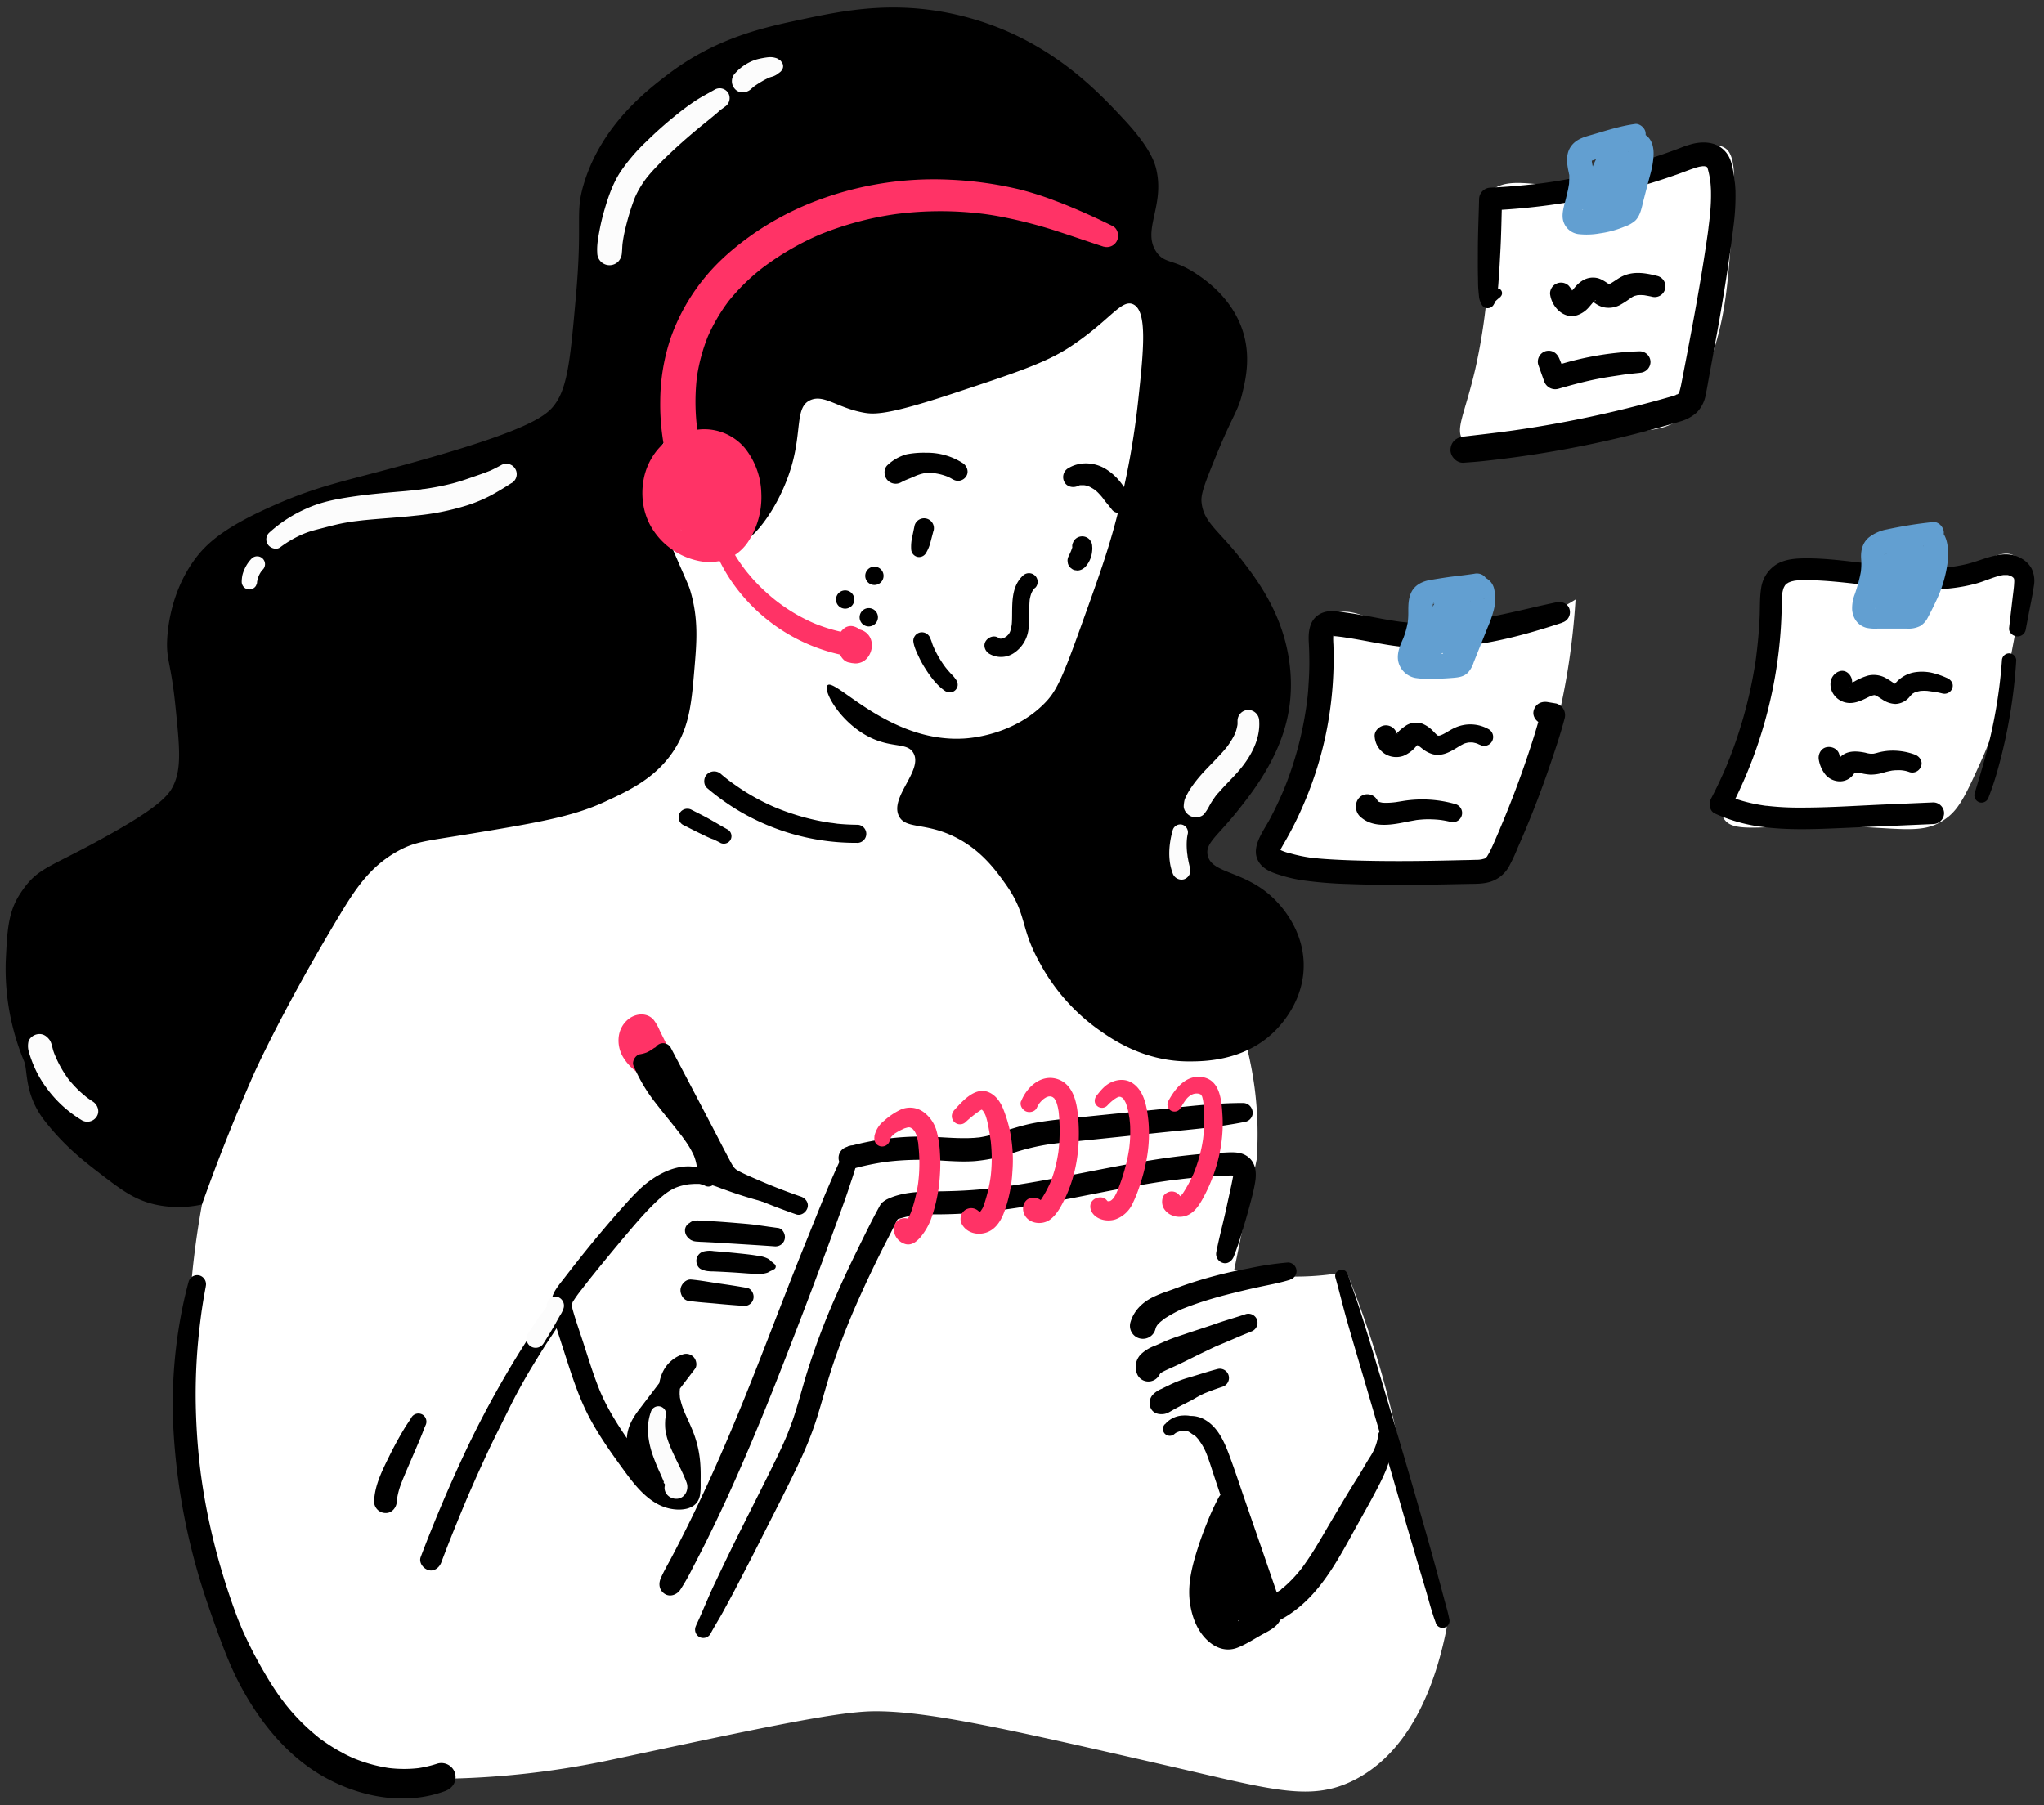 <svg xmlns="http://www.w3.org/2000/svg" width="120" height="106" fill="none"><rect width="100%" height="100%" fill="#333333" stroke="none"/><path d="M104.228 33.915c-.821.866.085 1.574-.6 5.367a34.54 34.54 0 01-1.243 4.693c-.917 2.608-1.602 3.411-1.179 4.095.442.712 1.602.519 4.055.449 6.1-.174 7.44.778 9.12-.56.695-.556 1.108-1.467 1.933-3.287.984-2.171 1.32-3.871 1.8-6.442.629-3.323.931-4.995.252-5.526-.849-.667-2.058.568-4.717 1.169-4.968 1.123-7.892-1.576-9.421.042zM78.097 36.163c1.3-.873 2.953.823 6.12 1.2 3.386.403 6.33-.96 8.28-2.16a41.5 41.5 0 01-3.96 15.36 31.862 31.862 0 01-14.04.12 18.458 18.458 0 002.52-6.36c.829-4.388-.392-7.17 1.08-8.16zM87.338 11.443c-.72.951.259 1.56 0 5.4a34.467 34.467 0 01-.72 4.8c-.624 2.694-1.216 3.567-.72 4.2.517.659 1.65.34 4.08 0 6.043-.84 7.484-.046 9-1.56.63-.63.94-1.58 1.56-3.48.739-2.266.882-3.993 1.08-6.6.256-3.372.369-5.068-.36-5.52-.918-.57-1.984.79-4.56 1.68-4.815 1.664-8.013-.693-9.36 1.08z" fill="#fff"/><path d="M91.724 36.56c-1.659.547-3.347 1.028-5.078 1.282a18.9 18.9 0 01-2.666.227 15.974 15.974 0 01-2.726-.24c-.42-.07-.84-.15-1.255-.227a41.14 41.14 0 00-.628-.11l-.286-.045-.171-.027-.12-.016c.097.012.104.014.021 0-.186-.021-.372-.048-.559-.057-.05-.003-.1-.003-.149 0l.096-.014c-.075.021-.063.011.036-.027l-.063.038c.096-.079.12-.092.066-.04.073-.102.09-.12.049-.06-.067.12.048-.174.013-.038 0 .024-.016.048-.022.074-.017.073 0 .156 0-.035 0 .038-.008.08-.01.12-.008.164 0 .328.01.49a22.154 22.154 0 01-.36 4.838c-.3 1.591-.78 3.144-1.429 4.627-.307.711-.655 1.404-1.041 2.075-.091.158-.185.314-.268.48-.083.166.043-.145 0 .01-.008.03-.02.06-.026.09l-.011.045a.53.53 0 01.006-.054.692.692 0 000 .087c-.02-.12-.02-.137 0-.063-.048-.149-.043-.097-.015-.053l-.051-.07c.055.05.044.043-.032-.023 0 0 .277.165.093.054.197.096.406.168.62.214.387.109.78.191 1.177.248.184.027-.155-.017.03 0l.165.019.274.029c.218.02.438.036.659.049.858.053 1.718.077 2.578.091 1.775.028 3.551 0 5.326-.046.204 0 .41-.008.613-.014.097 0 .194 0 .292-.013a.642.642 0 01.096-.008c-.107.014-.12.016-.043 0 .03 0 .062-.012.093-.02.031-.007.077-.019.114-.03.135-.044 0 .02-.014.01.01.008.111-.063.12-.069.13-.074-.09.106 0-.01.02-.023.045-.046.066-.067.109-.12-.076.13 0-.01.048-.084.1-.165.144-.252.186-.37.345-.755.51-1.135a6.68 6.68 0 00.12-.29l.056-.13a.532.532 0 00.006-.017c.091-.21.176-.422.263-.635a59.105 59.105 0 001.715-4.8c.12-.402.234-.806.36-1.207l.495.873-.471-.178c-.323-.12-.579-.452-.462-.813.116-.36.446-.523.813-.462l.498.083a.708.708 0 01.496.874c-.226.866-.514 1.722-.8 2.569a59.103 59.103 0 01-1.954 5.027 10.26 10.26 0 01-.524 1.12c-.25.439-.662.76-1.148.894-.428.12-.885.1-1.32.11l-1.369.027a144.7 144.7 0 01-2.796.028c-.912 0-1.825-.016-2.736-.05a24.333 24.333 0 01-2.707-.215 8.416 8.416 0 01-1.227-.273c-.486-.148-1.031-.315-1.335-.75-.588-.84.2-1.81.594-2.546.194-.365.378-.735.55-1.111l.12-.266c.022-.047.043-.096.064-.145.012-.029.085-.194.012-.026.084-.192.16-.39.24-.587a20.616 20.616 0 001.104-4.07c.016-.094.03-.19.045-.286l.02-.13c.007-.045.046-.276.01-.074.06-.4.1-.804.12-1.208.029-.4.045-.804.05-1.212 0-.406-.007-.81-.03-1.215-.023-.404-.025-.832.159-1.224.24-.497.767-.72 1.296-.679.504.036 1.006.12 1.504.2.438.072.875.156 1.312.24.209.038.418.074.629.108l.285.044.172.025.093.01c.881.1 1.77.117 2.654.052a16.054 16.054 0 00.977-.095l.12-.014c.084-.01.076-.01-.023 0l.12-.017c.44-.062.88-.134 1.32-.217.878-.168 1.752-.37 2.623-.575.434-.103.872-.194 1.31-.289.315-.068.683.094.76.432a.632.632 0 01-.432.76l.005.007z" fill="#000"/><path d="M86.868 43.728c-.02-.01-.188-.082-.096-.05a1.766 1.766 0 00-.186-.056l-.096-.02c.01 0 .083.007.02 0a1.817 1.817 0 00-.219-.008l-.097.007c.023 0 .1-.02 0 0a1.987 1.987 0 00-.19.047l-.07.024c-.076.024.063-.037 0 0-.062.037-.12.065-.184.1-.51.305-1.003.665-1.632.513a1.74 1.74 0 01-.635-.34l-.152-.12c.01.01.112.083.03.025-.036-.026-.071-.052-.107-.076-.036-.024-.172-.085-.067-.047.104.039.029.011.01.006a.363.363 0 00-.05-.014c-.05-.01-.022-.007.087.01a.643.643 0 01-.071 0c.007 0 .171-.026.065 0-.022 0-.086.032.01-.008.096-.04.017-.01 0 .009-.108.109.099-.105-.012.01-.04.042-.084.082-.12.12a1.918 1.918 0 01-.72.524 1.271 1.271 0 01-1.062-.108 1.31 1.31 0 01-.619-1.031c-.036-.325.279-.61.574-.65a.658.658 0 01.72.48.482.482 0 01.02.074s-.06-.167-.018-.059c0 .016.054.085-.008-.007-.063-.093-.013-.02.01 0 .056.043-.07-.048-.064-.05a.536.536 0 01.066.04c.023.01.046.022.067.036l-.095-.042.054.016c.016.01.04 0 .056.012-.075-.038-.153-.018-.072-.016.052 0 .11-.029-.07.011.073-.016.01-.034-.057.032a.563.563 0 01.12-.067c.058-.026-.057.042-.06.048a.45.45 0 01.075-.065c.167-.175.356-.33.56-.46a1.128 1.128 0 01.922-.083c.254.105.48.266.663.47.067.07.137.137.207.205.07.069-.096-.066.019.012.016.01.033.02.05.027-.075-.03-.09-.037-.047-.023a.43.43 0 00.065.018c0-.007-.112 0-.043-.006h.084c.069 0-.044 0-.043.006l.084-.02c.038-.011.181-.078.076-.023.055-.029.111-.054.166-.084.21-.114.407-.246.624-.343a2.184 2.184 0 011.992.087.523.523 0 11-.528.904l-.006.003zM85.156 48.257a6.337 6.337 0 00-.334-.07c-.066-.013-.132-.022-.198-.033h.008l-.112-.013a6.363 6.363 0 00-.71-.035c-.12 0-.245.007-.369.017l-.17.015-.085.01c-.098.01.088-.014-.008 0-.216.038-.432.077-.646.12-.881.178-1.948.36-2.679-.32-.353-.326-.343-.969.095-1.226a.667.667 0 01.896.233.637.637 0 01-.096.759l.16-.275c.03-.21.03-.203 0 .02-.03-.28-.029-.368 0-.265.029.103-.008.025-.127-.208.055.047.044.041-.033-.02 0 .037.19.107.225.128-.143-.09-.037-.018.023 0s.097.023.146.035c.127.031-.144-.01 0 0l.133.01c.2.004.401-.007.6-.031.145-.015-.12.018.018 0l.165-.026.3-.048a7.061 7.061 0 013.084.18.54.54 0 11-.287 1.042l.001.001zM96.965 17.417a9.898 9.898 0 00-.419-.079c-.042-.006-.1-.037.011 0a2.183 2.183 0 00-.346-.01c-.025 0-.132.021-.04 0h-.015c-.067.015-.133.033-.199.05-.127.031.007.007.016-.012a1.565 1.565 0 00-.247.142c-.195.146-.4.278-.612.397-.32.17-.69.213-1.04.12-.15-.05-.293-.121-.422-.213-.047-.032-.093-.066-.14-.097-.023-.016-.047-.029-.071-.044-.101-.065.112.03.036.012-.077-.018.145 0 .068 0h-.043c.222-.02.154-.027.102-.014a.333.333 0 01-.053.016c.185-.013.138-.072.091-.035a.465.465 0 01-.049.029c-.08.042.067-.05.07-.056a.361.361 0 01-.054.05c-.127.12-.232.263-.35.392a1.56 1.56 0 01-.627.43c-.822.296-1.56-.492-1.632-1.259a.647.647 0 011.1-.456c.094.112.177.232.248.36l.045.072c.042.077-.092-.098-.031-.037.014.013.029.03.042.044.084.099-.09-.057-.031-.021.058.036-.142-.04-.058-.02.084.019-.147-.007-.07 0 .134 0-.163.038-.058.011a.276.276 0 00.053-.015c0-.02-.173.1-.092.035a.268.268 0 01.048-.03c.076-.039-.066.042-.072.055.024-.055.133-.127.175-.174.042-.047.11-.13.167-.195.13-.16.288-.297.464-.405a1.173 1.173 0 01.896-.12c.258.075.463.24.686.378.073.045-.134-.035-.049-.023.02.002.04.007.06.014-.091-.04-.141-.016-.065-.015.113 0-.056 0-.067.012a.581.581 0 01.152-.047s-.133.065-.07.028c.03-.018.063-.033.094-.05.202-.114.385-.256.589-.367.685-.37 1.415-.252 2.137-.067a.629.629 0 11-.328 1.214zM96.268 21.892c-.208.02-.416.042-.625.067-.057.008-.114.012-.17.022.094-.016.039-.006-.023 0-.104.014-.206.029-.309.046-.413.063-.827.12-1.237.2-.823.156-1.627.376-2.432.607a.686.686 0 01-.824-.468l-.342-.96a.648.648 0 01.45-.792c.376-.086.654.12.792.449l.391.946-.823-.468c1.664-.555 3.4-.862 5.152-.914a.633.633 0 01.63.63.645.645 0 01-.63.63v.005z" fill="#000"/><path d="M88.099 17.426c-.134.102-.26.216-.376.338l.077-.13-.072.172a.408.408 0 01-.562.252.395.395 0 01-.17-.157 9.653 9.653 0 01-.078-.158.993.993 0 01-.088-.341c-.012-.12-.025-.24-.034-.36-.025-.256-.019-.516-.026-.773-.012-.505-.006-1.01-.006-1.516 0-1.02.047-2.04.072-3.062a.687.687 0 01.672-.672c.696-.034 1.39-.085 2.082-.155.36-.037.712-.073 1.066-.12-.024 0-.14.02-.01 0l.11-.015.251-.036c.178-.027.36-.054.53-.084a36.984 36.984 0 004.072-.92c.67-.19 1.334-.4 1.993-.625.328-.113.656-.231.982-.354.266-.11.538-.201.816-.273.746-.17 1.532-.07 2.001.6.204.29.289.657.353 1.002.072.386.116.778.132 1.17a13.39 13.39 0 01-.12 2.1c-.092.765-.2 1.53-.311 2.294a129.896 129.896 0 01-.72 4.333c-.129.72-.262 1.44-.394 2.16-.065.352-.12.706-.197 1.056-.063.399-.246.77-.524 1.062a2.43 2.43 0 01-.999.538 66.336 66.336 0 01-3.07.838 63.692 63.692 0 01-8.59 1.495c-.344.036-.691.058-1.037.084-.402.03-.786-.374-.768-.768.02-.455.339-.72.768-.767.69-.08 1.383-.16 2.073-.246l.488-.064c.12-.015-.2.028-.01 0l.12-.015.287-.04a66.664 66.664 0 005.098-.932 69.634 69.634 0 004.013-1.02 6.25 6.25 0 00.395-.12c.09-.033.062-.07-.038.019a.563.563 0 01.082-.04.989.989 0 00.134-.08c.048-.033.025-.016-.068.054a.438.438 0 01.063-.061c.1-.09-.043.033-.032.044.01.01.055-.096.061-.106.053-.085-.049.147-.019.05.048-.15.088-.302.12-.456.137-.7.272-1.4.404-2.098.263-1.379.518-2.76.75-4.144.118-.702.229-1.405.333-2.108l.077-.528.032-.24c0-.037.011-.076.016-.113-.023.195 0 0 0-.031.044-.34.084-.68.111-1.021.028-.342.041-.68.036-1.021 0-.16-.01-.32-.022-.48l-.024-.254c0-.034-.009-.139 0 .023a1.592 1.592 0 00-.027-.168 4.784 4.784 0 00-.123-.546c-.014-.042-.044-.127-.006-.027.037.1-.021-.032-.027-.045-.048-.109.061.057.016.012-.015-.013-.069-.055-.072-.07 0 .017.147.09.049.04a.334.334 0 01-.066-.037c.05.067.144.05.064.028-.036-.01-.23-.047-.096-.032.133.016.024 0 0 0H99.912c-.083.008-.09.048.04-.008a.993.993 0 01-.171.032c-.136.032-.27.071-.401.12-.292.1-.578.215-.869.318-.64.228-1.284.437-1.932.63a38.548 38.548 0 01-9.067 1.5l.672-.673c-.031 1.02-.043 2.04-.099 3.063-.028.505-.05 1.011-.09 1.515-.022.288-.033.581-.076.865-.018.12-.037.23-.055.345a1.24 1.24 0 01-.172.419l-.454-.588a.457.457 0 00.228-.088l.24-.197a.288.288 0 01.397 0 .283.283 0 010 .397l-.004.015zM112.132 45.345a1.81 1.81 0 00-.768-.12c-.054 0-.109 0-.164.008l-.11.01c.066-.01.065-.009 0 0a6.39 6.39 0 00-.423.095 2.627 2.627 0 01-.862.145c-.145-.01-.29-.03-.433-.058a1.369 1.369 0 00-.36-.066c.091.012.102.014.034 0H108.878c-.069.006-.054 0 .046-.007l-.038.009c-.064.021-.05.014.038-.02-.055.033-.046.023.026-.03a.44.44 0 00-.063.06c.049-.066.053-.072.013-.017-.039.056-.082.11-.12.163a.99.99 0 01-.72.36 1.13 1.13 0 01-.871-.368 1.9 1.9 0 01-.403-.867c-.073-.317.098-.69.434-.766.318-.072.686.096.765.434.014.062.029.12.045.182 0 .017.058.192.028.102-.03-.09.03.08.053.088-.052-.06-.057-.068-.015-.021.043.046.043.046 0 0-.04-.031-.039-.032 0 0-.086-.032-.097-.038-.033-.018-.099-.009-.115-.011-.047-.007-.1.019-.12.02-.05 0-.041.012-.176.12-.105.033-.145.166.145-.184.112-.145.398-.473.992-.44 1.541-.328.103.032.209.052.316.06-.168.008 0 0 .036 0s.207-.008.058.009c.122-.02.242-.048.36-.084.158-.04.318-.07.48-.088a3.707 3.707 0 011.652.214c.264.095.47.37.376.66a.546.546 0 01-.661.376l.001.002zM114.034 40.72a5.657 5.657 0 00-.448-.095l-.085-.013h-.027l-.042-.006a3.11 3.11 0 01-.156-.023c-.029 0-.129-.015-.052-.008a2.451 2.451 0 00-.398-.01c-.02 0-.12.006-.041 0 .079-.008-.022 0-.041.006a1.953 1.953 0 00-.204.046l-.089.029c-.011 0-.081.035-.017 0 .065-.035-.019.01-.034.019l-.081.046c-.026.015-.097.063-.035.02.063-.043 0 0-.013.012-.056.054-.108.11-.158.168a1.13 1.13 0 01-.834.424 1.441 1.441 0 01-.754-.251c-.085-.053-.167-.11-.252-.162a1.85 1.85 0 00-.209-.113c-.006.008.13.038.035.02-.024 0-.049-.014-.073-.02.104.026.038 0 0 .007-.12.011-.017 0 0 0a1.596 1.596 0 00-.103.024c-.035.01-.067.022-.101.034-.034.012-.102.047-.007 0l-.195.095c-.314.157-.644.31-1.004.31a1.166 1.166 0 01-.991-.542c-.192-.304-.232-.751-.007-1.05.186-.248.523-.402.814-.214.248.159.414.549.215.816a1.506 1.506 0 00-.038.058c.025-.006.037-.11.042-.127.032-.105.013.048 0-.059s0-.034 0-.012c-.009-.024-.073-.112-.017-.046.017.02.048.048-.006 0-.073-.064-.007-.01 0 0 .106.068-.078-.056-.02-.013.022.017.073.067.01.011-.062-.056-.027-.025 0-.007-.015-.011-.129-.006 0-.006.01 0 .096-.006.024 0-.072.006.014 0 .024-.007.034-.01.069-.018.102-.03l.101-.036c-.056.021-.038.016 0 0 .256-.152.53-.27.816-.352.33-.073.674-.03.976.12.168.092.332.194.488.305.039.024.076.047.12.068.023.009.044.02.065.033-.007-.015-.109-.03-.059-.028a.17.17 0 01.049.014c.089.03-.043-.006-.056-.007.078 0-.022-.026-.055.013 0 0 .068-.013.067-.019-.001-.006-.178.131-.06.016.037-.039.073-.08.109-.12.102-.11.215-.207.339-.29a1.86 1.86 0 01.71-.29c.331-.056.668-.05.997.015.315.072.623.176.917.31.232.09.416.323.332.585a.482.482 0 01-.584.332h-.006z" fill="#000"/><path d="M117.951 36.881l.199-1.704c.031-.277.072-.554.094-.833 0-.06.009-.12.01-.184v-.105c0-.013-.016-.092 0-.025.017.067-.007-.014-.009-.024-.041-.144.011.022.014.018a.46.46 0 00-.037-.07c-.04-.086.025.024.025.024.006-.026-.08-.075-.093-.1-.036-.06.046.047.044.032a.391.391 0 00-.066-.044c-.041-.026-.083-.045-.12-.068-.037-.022.047.023.049.022a.503.503 0 01-.097-.031.7.7 0 00-.142-.032s.16.012.039.006h-.217c-.01 0-.101.007-.029 0 .072-.008-.064.01-.081.014-.519.104-1.004.348-1.515.487-2.1.574-4.291.336-6.42.09-1.068-.12-2.137-.253-3.214-.285a8.735 8.735 0 00-.731 0c-.097 0-.195.021-.292.023.177 0 0 0-.051.015-.05.014-.12.026-.171.043a.488.488 0 01-.12.042c.08 0 .096-.047.034-.012-.025.013-.051.025-.076.04-.026.014-.08.065-.108.068.062 0 .084-.075.028-.02-.026.025-.054.049-.078.075-.006.006-.039.052-.045.05.013 0 .081-.12.019-.019a1.96 1.96 0 00-.066.12c-.06.107 0-.023.008-.03a1.773 1.773 0 00-.103.396c-.021.12 0-.02 0-.03a.368.368 0 00-.009.093c-.01.11-.014.218-.017.329-.006.258-.007.517-.016.775a25.817 25.817 0 01-.098 1.572 26.66 26.66 0 01-2.583 9.242c-.12.24-.232.47-.36.703l-.228-.87.146.064c.16.073-.12-.045.042.018.082.032.164.065.246.095.18.066.364.125.549.179a9.55 9.55 0 001.129.248c.087.014.174.029.261.038h.041l.105.012a16.019 16.019 0 001.783.092c1.655.007 3.312-.107 4.965-.18l2.911-.125a.64.64 0 01.635.636.65.65 0 01-.635.636l-5.287.23c-1.639.07-3.279.148-4.908-.085a9.417 9.417 0 01-2.626-.764c-.323-.148-.374-.59-.228-.871.252-.48.489-.97.709-1.467.056-.12.11-.248.164-.373.03-.067-.008.02-.011.027.013-.033.027-.067.042-.1l.081-.2a26.27 26.27 0 001.552-5.477 12.053 12.053 0 00.133-.905l.023-.189a27.528 27.528 0 00.164-2.03c.021-.541 0-1.079.082-1.621a1.979 1.979 0 01.865-1.4c.439-.289.996-.36 1.509-.375 1.094-.028 2.193.1 3.278.227 1.103.127 2.204.276 3.314.328a14.5 14.5 0 001.631-.005c.135-.009.269-.02.403-.034l.188-.02c.036 0 .072-.008.106-.014-.056.009-.072.011 0 0 .268-.04.533-.09.796-.153 1.045-.251 2.184-.938 3.23-.306.238.138.433.338.566.58.15.32.195.678.129 1.025-.083.578-.211 1.149-.319 1.721l-.166.876a.49.49 0 01-.54.353c-.219-.03-.456-.24-.427-.48l-.002-.004z" fill="#000"/><path d="M86.87 34.903c-.65.134-1.296.289-1.948.411-.066.012-.883.151-.877.184 0 .01.142-.069.044-.013-.097.055.02-.018.034-.03-.086.074.029-.03.032-.052 0 0-.034.067-.04.07.057-.032.051-.148.027-.06-.007.027-.013.056-.021.081-.034.11.006-.047.006-.066 0 .042-.008.09-.01.131-.01.274.01.545-.014.819a5.572 5.572 0 01-.178 1.032c-.04.141-.088.282-.14.418-.044.11-.09.217-.136.325-.013.03-.028.06-.04.092l-.028.062c-.022.05-.012.028.027-.066-.01 0-.098.329-.111.35.01-.016.006-.18.01-.062a.471.471 0 010 .084s-.03-.19-.007-.07c.023.122-.051-.12-.013-.041.038.078-.073-.077-.086-.092-.07-.074-.02-.019.01 0 .071.052-.145-.043-.057-.022l.081.021c.17.04-.153-.008.024 0 .07 0 .14.006.21.006.328.005.657 0 .986-.017.154-.007.31-.015.463-.026l.231-.02c.052 0 .136-.03-.036.01l.047-.01a.36.36 0 00-.224.16c-.071.054-.023.022 0-.018.051-.079-.058.15-.017.045l.086-.219.185-.464c.24-.6.491-1.2.72-1.812.052-.138.102-.277.143-.418.02-.07.04-.141.055-.212.007-.036.016-.07.022-.107.027-.156-.018-.008 0 0a1.51 1.51 0 01.008-.215v-.106c-.006-.146-.006.025 0 .03.006.007-.027-.088-.02-.093-.043.028.206.253.223.264.12.07.263.09.398.056a.294.294 0 00.153-.076c.051-.042.055-.045.012 0-.069.064.04 0 .033-.05 0 .017-.046.077-.055.092-.05.079.054-.159.023-.053-.014.046-.031.09-.047.134a14.91 14.91 0 00-.432 1.524c-.157.694-.24 1.44-.915 1.845-.384.231-.96.024-1.064-.432-.12-.567-.04-1.11.052-1.673l.026-.166c0-.03.01-.062.014-.093a2.65 2.65 0 01-.008.052c.011-.108.022-.214.023-.322V35.799c-.008-.08 0-.06.009.06a.76.76 0 01-.042-.174 1.015 1.015 0 00-.03-.085c.045.102.051.12.018.048l.99.26a.965.965 0 00-.074.046.912.912 0 01.045-.035c0 .024-.101.1-.12.12-.048.058-.037.043.032-.047l-.049.072a1.478 1.478 0 00-.089.15.949.949 0 01-.077.161l.039-.091c-.011.028-.022.055-.031.084a3.71 3.71 0 00-.102.34c-.14.542-.24 1.104-.56 1.576a.741.741 0 01-.732.35c-.264-.035-.56-.24-.61-.525a3.24 3.24 0 01.13-1.732.803.803 0 01.34-.441.756.756 0 01.57-.075c.346.112.67.525.516.91a2.682 2.682 0 00-.137.454c0 .026-.01.051-.013.078-.01.056-.006.035.008-.066-.04.055-.015.248-.014.315 0 .045 0 .09.007.132.015.197-.023-.112 0 .041l-1.34-.176c.075-.108.12-.234.192-.343-.022.033-.05.128-.018.037l.04-.12c.021-.064.039-.127.057-.192.07-.258.12-.521.202-.777.184-.6.496-1.166 1.05-1.496.32-.19.82-.09.993.26.287.584.273 1.162.18 1.788-.017.12-.037.24-.056.353l-.03.19c-.024.15.019-.17 0 .021a2.87 2.87 0 00-.02.352c0 .062 0 .12.008.186a.988.988 0 01-.009-.054c.006.03.012.06.02.09l-1.064-.432c.12-.072-.081.102-.03.031a.335.335 0 01.07-.072c-.018.006-.094.15-.042.05.016-.03.032-.06.05-.09.048-.081-.06.178-.015.039.008-.026.019-.053.027-.08.022-.068.04-.137.056-.207.078-.336.139-.674.224-1.008.085-.334.19-.692.302-1.032.138-.417.298-.84.7-1.08a.942.942 0 011.387.586c.1.42.093.86-.018 1.278-.09.34-.208.674-.349.997l-.415 1.037-.414 1.035a1.613 1.613 0 01-.339.6c-.232.23-.52.275-.83.301-.375.033-.752.052-1.13.06a5.575 5.575 0 01-1.124-.051 1.272 1.272 0 01-.974-.86c-.12-.37-.025-.782.12-1.13.04-.1.084-.198.127-.296.006-.015.064-.159.025-.056-.038.102.023-.063.024-.069a4.525 4.525 0 00.213-.768.588.588 0 00.023-.137c0 .02-.018.166 0 .028.02-.183.03-.367.028-.55 0-.41-.006-.805.174-1.184.213-.448.675-.659 1.14-.734.464-.076.906-.15 1.362-.206l.646-.079.12-.016.064-.008.36-.05a.691.691 0 01.486.064.635.635 0 01.289.376c.072.316-.095.705-.44.775l-.01-.003zM96.311 8.439c-.613.302-1.274.493-1.92.698-.295.093-.591.184-.885.279l-.092.03c-.108.034.048-.006.042-.02-.006-.015-.254.18-.045.012-.036.03-.078.113.032-.045-.044.063.015.055.02-.063a.266.266 0 01-.016.06c-.029.08.007-.177.007-.049v.174c.007.12 0-.045-.007-.059.008.026.01.063.015.09.024.132.054.263.074.395.056.398.053.803-.01 1.2-.046.301-.107.6-.184.894-.036.15-.073.298-.106.447-.017.074-.032.149-.048.223-.011.05-.006.126 0-.055-.008.12-.017-.063-.036-.106a.446.446 0 00-.09-.14c-.11-.11-.12-.08-.06-.052-.183-.097-.12-.04-.068-.034a.362.362 0 01.077.017c-.137-.056-.145-.013-.075-.014h.324c.081 0 .146-.008.218-.016.037 0 .073-.006.11-.01h.039c-.105.011.013 0 .04-.006.026-.006.071-.011.107-.018a5.606 5.606 0 001.18-.343.387.387 0 01-.02.008c.032-.016.054-.028.08-.039.1-.038-.016.016-.037.037-.022.022-.082.14-.03.034-.011.02-.05.157-.022.04.02-.08.043-.157.064-.24l.494-1.868c.039-.145.076-.29.107-.438a.86.86 0 00.04-.22s-.015.183-.005.025c0-.037.006-.073.008-.11v-.224c0-.144-.006.02.007.037.014.017-.022-.087-.021-.088-.047.037.19.252.211.265.12.074.138.049.07.032a.438.438 0 00.234 0c-.12.03.12-.068.046-.025-.073.043.12-.102.05-.036-.071.066.075-.136.02-.024a.75.75 0 01-.04.08c.04-.097.05-.12.032-.068a1.985 1.985 0 00-.07.269l-.02.108c-.035.183.015-.16 0 .025-.041.377-.062.754-.114 1.128-.099.713-.413 1.349-1.005 1.775-.449.324-1.112-.11-1.094-.628l.084-2.336.535.703c-.125-.042-.045-.046.24-.01a.409.409 0 00.192-.102c-.096.08.066-.133.008-.01-.019.043-.042.084-.06.12-.02.038-.03.068-.045.102a10.622 10.622 0 00-.23.65c-.073.227-.12.457-.169.69-.012.064-.024.12-.034.19-.033.195.008-.105-.009.049a8.058 8.058 0 00-.032.381c-.025.386-.323.759-.74.74-.368-.017-.78-.328-.74-.74.057-.667.191-1.325.399-1.962.1-.325.23-.64.386-.942.228-.409.73-.75 1.212-.567.295.113.548.36.536.703l-.087 2.336-1.096-.627c-.175.12.017-.02.055-.061.02-.022.038-.048.058-.067-.114.106-.062.087-.035.039.028-.048.075-.128.11-.194.025-.045.032-.114-.017.049.013-.043.032-.085.046-.129.044-.13.077-.264.1-.4a.398.398 0 00.014-.088l-.01.084c0-.028.006-.055.008-.083.012-.1.02-.201.028-.302.058-.729.088-1.753.85-2.127.5-.24 1.15-.12 1.424.404.22.416.171.924.1 1.372-.057.35-.162.692-.252 1.034l-.283 1.095c-.105.404-.173.87-.48 1.176a1.783 1.783 0 01-.61.346 5.843 5.843 0 01-1.477.404 4.357 4.357 0 01-1.255.042 1.07 1.07 0 01-.915-.903c-.053-.393.093-.813.186-1.19l.12-.505c.018-.092.033-.186.05-.28.02-.12.007.023 0 .027.01-.056.014-.112.016-.168 0-.047.026-.5 0-.504 0 0 .025.145 0 .026-.008-.037-.014-.073-.02-.109-.018-.083-.036-.164-.05-.247-.082-.47-.095-.947.211-1.343s.756-.51 1.212-.642c.834-.24 1.665-.516 2.527-.629.258-.033.548.216.6.459.053.242-.033.58-.286.704l-.003-.002zM113.663 31.923a29.54 29.54 0 00-1.993.36c-.285.063-.578.12-.857.207-.033.01-.066.022-.098.033-.08.027.011.031.05-.022a.53.53 0 01-.14.076c-.067.036 0 .044.044-.038a.284.284 0 01-.055.051c-.081.067.036-.03.035-.05a.439.439 0 00-.03.048c-.025.047-.016.021.029-.075 0 0-.036.102-.027.098.01-.005 0-.168.012-.03 0 .068 0 .136.009.205.013.166.016.333.008.5a5.636 5.636 0 01-.169 1.08 11.89 11.89 0 01-.286.931c-.04.11-.072.224-.096.339-.03.16 0-.146 0 .014v.096c0 .12-.022-.137 0-.056 0 .027.036.108 0 0-.052-.133.053.044-.038-.064s.074.046-.05-.05l-.042-.033c.043.024.042.026 0 0-.042-.025-.194-.02-.062-.021h2.229a.194.194 0 00-.12.04c-.013.009-.12.11-.042.028-.015.016-.085.132-.035.034l.092-.172a16.385 16.385 0 00.419-.841c.035-.075.067-.151.101-.227.034-.075-.042.107 0 .012l.05-.128a6.377 6.377 0 00.333-1.125l.019-.107c.006-.035.019-.139.007-.04-.012.1 0-.016 0-.04 0-.044.009-.089.011-.133.006-.08.008-.16.01-.24v-.215c0-.029.007-.22-.021-.24 0 0 .035.174 0 .024 0-.024-.012-.05-.015-.072-.009-.05-.059-.1.031.059-.054-.095.067.061.096.083a.506.506 0 00.549.032l.087-.062c.062-.087.08-.107.054-.06-.045.072.033-.138.024-.054 0 .036-.022.075-.03.111a8.692 8.692 0 00-.108.555c-.059.351-.107.706-.197 1.053-.192.734-.566 1.384-1.192 1.827-.349.24-.948 0-1.026-.418a3.326 3.326 0 01.065-1.577c.031-.105.07-.209.101-.314.014-.053.025-.106.038-.158.018-.072-.025.146-.007-.022.007-.072.027.187 0 .029-.009-.06.088.148 0 .023-.029-.046-.012-.024.051.066-.041-.039-.038-.036.013.005a.265.265 0 00.141.075.313.313 0 00-.075-.016l.885-.482c-.314.895-.656 1.78-.99 2.669-.129.344-.422.576-.804.524-.334-.044-.664-.36-.634-.72.07-.858.142-1.716.216-2.573.032-.383.315-.756.736-.736.371.016.772.325.737.736-.073.858-.147 1.715-.224 2.573l-1.44-.194c.338-.888.669-1.78 1.027-2.66.154-.377.461-.58.877-.498a1.12 1.12 0 01.739.581c.162.328.199.705.102 1.057-.058.248-.148.488-.208.735-.009.053-.008.035 0-.053 0 .036-.008.072-.01.108 0 .064-.007.126-.007.19 0 .063 0 .126.007.19 0 .035.006.071.01.107-.013-.097-.013-.106 0-.025l-1.025-.417c.132-.093-.109.106.007 0l.068-.063c.035-.033.154-.126.156-.172 0 0-.096.142-.025.03.022-.033.045-.064.065-.098.044-.073.084-.149.12-.227a.393.393 0 00.041-.086l-.034.08.035-.09a3.16 3.16 0 00.062-.178c.054-.178.098-.358.132-.54.07-.36.12-.72.19-1.08.103-.497.371-1.046.96-1.054 1.045-.016 1.096 1.3 1.013 2.052a7.429 7.429 0 01-.683 2.294 17.6 17.6 0 01-.48.96 1.225 1.225 0 01-.443.498 1.49 1.49 0 01-.776.154h-1.72a2.522 2.522 0 01-.68-.048c-.496-.142-.779-.553-.825-1.051-.013-.315.04-.63.156-.923.126-.361.231-.73.312-1.104.018-.084.035-.168.048-.252.009-.054.056-.142 0-.014a3.593 3.593 0 00.012-.7c-.033-.472.07-.934.443-1.253a2.42 2.42 0 011.073-.48 25.072 25.072 0 012.701-.43c.317-.035.6.273.633.558.032.286-.144.66-.461.707l.009.004z" fill="#629FD1"/><path d="M118.372 38.777a30.92 30.92 0 01-1.063 6.329c-.158.58-.346 1.15-.562 1.711a.433.433 0 01-.521.297.432.432 0 01-.301-.518c.299-1.004.609-2.004.853-3.024a28.939 28.939 0 00.753-4.791.426.426 0 01.417-.419.424.424 0 01.424.415z" fill="#000"/><path d="M47.138 15.762c-5.52 2.666-8.72 6.33-9.36 7.08-3.17 3.72-2.687 5.29-5.76 9.6-3.937 5.52-5.847 4.52-10.2 9.72-4.62 5.52-6.382 11.326-7.68 15.6a54.81 54.81 0 00-2.28 12.96 50.356 50.356 0 00-.36 15.84c.471 3.434 1.07 7.52 3.48 12 1.731 3.219 3.067 4.164 3.48 4.44 1.465.978 3.297 1.52 7.68 1.44a50.464 50.464 0 009.6-1.08c8.865-1.894 13.298-2.842 15.48-2.88 3.175-.052 7.957 1.046 17.52 3.24 5.912 1.358 8.17 2.07 10.68.84 3.72-1.82 5.021-6.441 5.52-9a123.712 123.712 0 01-1.92-6.96c-.96-3.928-1.262-6.028-2.4-9.6a59.933 59.933 0 00-1.56-4.32 16.56 16.56 0 01-6.6-.12l1.32-6.48c.1-1.4.06-2.807-.12-4.2a21.84 21.84 0 00-1.44-5.4c-1.995-5.032-3.6-5.625-4.68-8.52-.96-2.557-.15-3.288 1.2-13.08 1.279-9.28.99-11.783.84-12.84-.527-3.727-1.095-7.736-4.08-10.08-5.567-4.369-15.349.348-18.36 1.8z" fill="#fff"/><path d="M66.517 17.863c-.7-.309-1.387.995-3.72 2.52-1.431.936-3.273 1.543-6.96 2.76-3.744 1.235-4.527 1.2-5.16 1.08-1.551-.29-2.316-1.094-3.12-.72-.876.406-.48 1.758-1.08 3.84-.745 2.576-2.508 4.718-3.18 4.5-.556-.18.068-1.847-.96-3.96-.136-.284-1.273-2.566-2.52-2.4-.96.128-1.633 1.669-1.68 2.88-.023.623.12 1.012 1.08 3.24 1.2 2.787 1.212 2.746 1.32 3.12.48 1.645.36 3 .24 4.44-.168 2.007-.28 3.335-1.08 4.68-1.063 1.789-2.719 2.554-4.2 3.24-1.9.88-4.012 1.238-8.16 1.92-2.312.38-2.947.405-3.96.96-1.669.915-2.535 2.27-3.48 3.84-3.454 5.747-5.04 9.36-5.04 9.36a112.743 112.743 0 00-3 7.56 6.343 6.343 0 01-2.76 0c-1.235-.284-2.007-.879-3.36-1.92-.861-.664-1.974-1.533-3.12-3-1.2-1.544-.98-2.948-1.2-3.48a14.153 14.153 0 01-1.08-5.88c.087-1.811.137-2.88.84-3.96 1.107-1.696 1.68-1.415 5.88-3.84 2.488-1.44 2.902-2.063 3.12-2.52.487-1.012.371-2.248.12-4.68-.268-2.615-.553-2.683-.48-3.96.038-.632.226-2.691 1.56-4.56.712-.995 1.755-1.948 4.68-3.24 2.735-1.208 4.16-1.41 8.16-2.52 7.12-1.977 7.94-2.822 8.4-3.48.73-1.04.887-2.814 1.2-6.36.397-4.475-.084-4.779.48-6.6 1.063-3.424 3.72-5.446 4.92-6.36 2.86-2.176 5.665-2.76 7.92-3.24 2.358-.496 5.356-1.126 9.12-.24 5.139 1.209 8.115 4.399 9.72 6.12 1.56 1.671 1.825 2.557 1.92 3 .468 2.143-.868 3.537 0 4.8.5.72 1.01.371 2.4 1.32.48.323 2.007 1.369 2.64 3.24.524 1.544.19 2.931 0 3.72-.263 1.101-.536 1.214-1.56 3.72-.585 1.44-.878 2.16-.84 2.64.101 1.245.993 1.653 2.4 3.48.56.725 1.657 2.149 2.28 3.96.21.6.92 2.751.36 5.28-.54 2.448-2.08 4.391-2.88 5.4-1.213 1.533-1.939 1.93-1.8 2.64.228 1.161 2.319.867 4.08 2.76.32.343 1.513 1.661 1.56 3.6.053 2.075-1.24 3.499-1.56 3.84-1.788 1.909-4.288 1.92-5.16 1.92-2.695.01-4.582-1.337-5.4-1.92a11.54 11.54 0 01-3.36-3.84c-1.216-2.17-.714-2.829-2.04-4.68-.553-.775-1.428-1.996-3-2.76-1.722-.84-2.847-.427-3.24-1.2-.568-1.124 1.448-2.697.84-3.72-.352-.595-1.166-.287-2.4-.84-1.833-.824-2.917-2.799-2.64-3.12.425-.492 3.62 3.401 8.04 3.12.407-.026 2.866-.218 4.68-2.04.656-.658.994-1.294 2.04-4.2 1.164-3.231 1.746-4.846 2.28-6.96a46.942 46.942 0 001.2-6.6c.317-2.94.572-5.316-.3-5.7z" fill="#000"/><path d="M54.803 31.165l-.163.623a2.369 2.369 0 01-.28.69.471.471 0 01-.526.213.48.48 0 01-.34-.448 2.53 2.53 0 01.07-.754l.13-.632a.577.577 0 111.114.307h-.005zM55.52 40.596c-.489-.315-.871-.83-1.184-1.32a5.798 5.798 0 01-.388-.696c-.14-.296-.295-.616-.33-.944a.51.51 0 01.375-.493.522.522 0 01.578.24c.068.14.124.287.169.437.021.059.045.12.068.175.023.055-.035-.077 0-.007l.042.096c.106.229.226.451.36.664.063.102.129.2.197.298l.112.153c-.062-.084 0 0 .012.013l.052.064c.08.097.163.192.249.285.043.045.089.089.13.136.038.041.073.085.106.13 0 .009.088.12.025.035.144.187.191.414.036.613a.465.465 0 01-.6.12l-.01.002zM60.778 34.505a1.52 1.52 0 00-.12.126c.072-.084-.033.057-.044.076-.01.02-.077.15-.053.096.024-.054-.031.089-.036.104a2.487 2.487 0 00-.08.35c.015-.092 0 .01 0 .046-.005.06-.009.12-.011.181-.024.527.029 1.047-.07 1.57a1.947 1.947 0 01-.823 1.28 1.363 1.363 0 01-1.475.045c-.24-.155-.36-.48-.193-.738.151-.234.487-.36.738-.194a.533.533 0 00.066.04c.054.028.046.024-.025-.008 0 .012.107.029.107.029-.083-.01-.094-.012-.033-.009a.424.424 0 00.056 0c.133 0-.072.03.025 0 .035-.012.074-.023.11-.033.055-.022.05-.018-.019.01l.072-.035c.035-.02.068-.043.103-.063.097-.056-.054.058.022-.016.038-.037.077-.074.114-.114.084-.086-.042.082.018-.021.024-.042.048-.083.068-.127.02-.045.014-.032 0 0a1.507 1.507 0 00.071-.243c0-.018.037-.21.024-.12.014-.11.02-.222.024-.333.027-.909-.085-1.937.656-2.62a.51.51 0 01.72.72l-.012.001zM64.017 32.374c-.04.12-.09.23-.12.35l-.096.36-.96-.559.025-.03-.09.12.006-.013-.059.138a.721.721 0 01.16-.275l.029-.036-.092.12c.055-.071.101-.15.136-.233l-.059.14c.034-.084.058-.171.071-.26l-.02.155a1.07 1.07 0 000-.27.445.445 0 01.051-.227.435.435 0 01.12-.19.59.59 0 01.832 0l.091.12a.59.59 0 01.08.299c.01.08.01.16 0 .24-.009.126-.032.251-.068.373-.038.117-.088.23-.149.337a1.957 1.957 0 01-.188.252.64.64 0 01-.159.12l.12-.09-.03.026a.6.6 0 01-.403.156l-.152-.02a.435.435 0 01-.195-.102.304.304 0 01-.103-.103.434.434 0 01-.102-.195l-.02-.152a.57.57 0 01.078-.29l.163-.36-.054.13.113-.316a.577.577 0 01.248-.323.554.554 0 01.605.04.536.536 0 01.188.57l.003-.002zM51.358 34.348a.538.538 0 110-1.075.538.538 0 010 1.075zM51.005 36.784a.538.538 0 11.538-.537.545.545 0 01-.538.537zM49.618 35.74a.537.537 0 110-1.074.537.537 0 010 1.074zM50.314 49.489a13.451 13.451 0 01-7.059-1.952 13.736 13.736 0 01-1.74-1.263c-.233-.197-.22-.62 0-.82a.6.6 0 01.819 0c.108.093.217.183.329.271.026.02.053.041.078.063.077.061-.107-.08.023.017l.18.134c.24.173.48.338.72.494.494.314 1.01.595 1.541.84l.184.083a16.088 16.088 0 00.512.208c.281.107.567.203.854.293.55.171 1.111.307 1.68.405l.247.04.1.014c.045.007.108.016.027 0l.343.05c.108.015.028 0 0 0l.15.014c.334.029.668.045 1.002.048a.532.532 0 110 1.063l.01-.002zM42.275 49.475l-.266-.13c-.014-.006-.168-.08-.082-.044-.038-.017-.079-.027-.12-.042-.217-.08-.426-.188-.635-.288-.36-.172-.72-.36-1.08-.54a.512.512 0 01-.182-.697.522.522 0 01.696-.182c.36.186.72.36 1.07.558.349.198.692.404 1.048.6a.45.45 0 01.16.61.458.458 0 01-.612.161l.003-.006z" fill="#000"/><path d="M38.14 61.726l-.318-.6c-.058-.106-.12-.21-.179-.315-.018-.03-.034-.06-.05-.09l-.036-.06c-.035-.048-.026-.038.029.032 0 0-.185-.152-.01-.02-.04-.022-.038-.02 0 0 .032.019.07.028.107.025-.063 0-.053-.004.032-.01a.44.44 0 00-.078.02c.08-.036.095-.042.043-.018-.018.01-.036.019-.053.03-.092.056 0 .021.02-.02a.572.572 0 01-.087.084c-.067.068.08-.12 0 0-.018.03-.03.065-.051.094-.02.029-.011.018.027-.069a.815.815 0 00-.055.179c0 .02-.008.041-.012.062a.588.588 0 01.01-.077.905.905 0 00-.005.109v.12c0 .103-.032-.156 0 0a1.485 1.485 0 00.053.173.584.584 0 01-.018-.04c.021.012.053.106.066.129l.056.093.04.06c.038.05.029.04-.024-.031.029.01.073.089.093.113.125.136.26.262.406.375l-.995.412-.037-1.288a.582.582 0 01.287-.501.6.6 0 01.585 0 1.352 1.352 0 01.668.795.558.558 0 01-1.018.429.56.56 0 00-.035-.06c-.033-.05-.024-.039.029.03-.024 0-.076-.082-.094-.101l-.05-.048c-.047-.04-.035-.03.036.026a.763.763 0 01-.12-.07l.883-.492.042 1.287a.58.58 0 01-.695.565.6.6 0 01-.3-.153 3.018 3.018 0 01-.756-.84 1.9 1.9 0 01-.24-1.271c.064-.384.27-.73.576-.968.432-.333 1.095-.385 1.47.067.142.192.26.4.35.621l.334.671c.12.253.076.6-.193.74a.547.547 0 01-.74-.195l.007-.004z" fill="#F36"/><path d="M39.374 61.512c.787 1.493 1.572 2.987 2.355 4.482.383.734.76 1.47 1.147 2.199.039.072.078.144.12.213.026.042.053.083.08.12-.012-.018-.063-.07 0 .006.033.036.068.07.102.105.012.012.079.062.01.012.083.058.171.11.263.156.35.179.72.333 1.08.49a33.954 33.954 0 002.496.967c.267.09.472.374.378.663-.085.264-.379.48-.665.378a38.38 38.38 0 01-3.567-1.44c-.396-.185-.738-.395-1.001-.752a7.952 7.952 0 01-.575-1.044l-.589-1.138c-.398-.767-.798-1.532-1.193-2.3l-1.332-2.6a.514.514 0 11.89-.519v.002z" fill="#000"/><path d="M44.997 70.61a25.187 25.187 0 01-2.442-.755c-.187-.067-.373-.137-.56-.205a4.727 4.727 0 01-.645-.251.846.846 0 01-.424-.65 3.94 3.94 0 01-.027-.313c0-.022-.02-.106 0 0-.01-.057-.02-.12-.034-.171a2.565 2.565 0 00-.075-.266l-.034-.095c0-.012-.07-.163-.022-.055a4.897 4.897 0 00-.262-.497 6.793 6.793 0 00-.285-.429l-.15-.206-.093-.12-.039-.05c-.47-.606-.96-1.192-1.428-1.8a9.568 9.568 0 01-1.287-2.176c-.103-.253.12-.624.38-.668.075-.012.15-.028.222-.048.04-.011.08-.024.12-.038.012 0 .135-.054.077-.029-.058.026.043-.021.052-.025l.11-.06a2.45 2.45 0 00.211-.139c.294-.214.69.02.786.32.164.51.346 1.014.547 1.51l.071.17c.04.099.017.04.007.019l.042.097c.052.12.105.24.16.36a23.49 23.49 0 002.815 4.676c.072.092.14.186.21.28.16.22.055.55-.14.702a.537.537 0 01-.713-.043 18.599 18.599 0 01-1.904-2.76 24.755 24.755 0 01-1.483-3 23.72 23.72 0 01-.644-1.727l.786.319c-.31.228-.666.386-1.044.463l.325-.8c.303.646.672 1.258 1.1 1.827l.154.206.063.081a33.687 33.687 0 00.373.472c.22.275.442.546.659.822.48.613.96 1.228 1.256 1.958.144.34.22.704.225 1.073 0 .133-.042-.088.006.034a.305.305 0 00-.113-.167l.038.019c-.067-.029-.066-.029.007 0 .038.013.075.029.11.043l.614.24c.448.172.92.38 1.333.56a21.9 21.9 0 011.288.592c.4.207.12.814-.3.71v-.01z" fill="#000"/><path d="M41.405 69.63c-.08-.04-.05-.026-.03-.017-.029-.014-.06-.025-.091-.035-.061-.022-.12-.038-.186-.056-.008 0-.088-.018-.022-.008h-.313c-.12.007-.24.014-.367.028.097-.011.013 0-.006 0l-.096.02c-.073.014-.146.028-.218.046-.13.031-.258.071-.382.12-.013 0-.11.045-.05.019s-.034.017-.047.023a2.572 2.572 0 00-.198.102 3.544 3.544 0 00-.341.225l-.061.046c-.072.053.062-.055 0 0-.063.055-.12.096-.175.147-.881.783-1.63 1.703-2.39 2.6-.4.48-.799.963-1.195 1.447-.2.247-.397.495-.6.745l-.266.34-.071.092-.01.013-.158.206c-.18.223-.347.457-.5.7-.057.093-.012.015 0-.01a.938.938 0 00-.056.197c.02-.12.005-.03.008 0 .002.03 0 .072 0 .107 0 .12 0 .025 0 0 .016.082.034.162.057.24.174.618.392 1.225.59 1.835.198.61.382 1.2.586 1.793a20.669 20.669 0 00.407 1.086c0-.01-.036-.083-.007-.018l.044.104c.064.144.13.288.198.43.523 1.074 1.2 2.064 1.896 3.031.163.228.327.456.493.68.036.05.071.1.11.146l.045.055c.082.103.166.203.253.301.166.19.346.367.537.532.023.019.141.113.077.063-.065-.049.08.057.097.069.1.069.206.131.315.187l.077.036c.078.037-.016.014-.031-.012.014.025.128.046.158.055.03.01.094.026.142.036l.081.017c.077.018-.135-.011-.019 0 .05 0 .316.04.343 0 0-.006-.158.038-.037 0a.603.603 0 01.08-.023c-.03-.01-.12.069-.131.078-.012.01-.08.16-.063.1.024-.084 0 .111 0 .024v-.1-.197c0-.17.009-.34.01-.51 0-.3 0-.6-.029-.903a5.263 5.263 0 00-.021-.224c0-.023-.018-.12 0 0 0-.037-.011-.074-.017-.111a5.01 5.01 0 00-.093-.44 4.178 4.178 0 00-.128-.409c-.023-.064-.048-.13-.073-.194l-.04-.096c.034.08.013.032-.01-.02-.24-.547-.52-1.08-.688-1.661-.27-.931-.168-2.147.624-2.81.207-.18.454-.313.72-.386a.6.6 0 01.618.212c.13.168.186.468.045.652-.67.88-1.342 1.76-2.014 2.64-.154.202-.313.401-.458.609-.067.096-.13.195-.188.297-.025.045-.047.09-.07.133-.051.098-.01.019 0 0-.013.03-.025.062-.036.093-.018.055-.033.11-.047.167 0 .014-.02.06-.014.073.006.012.01-.138 0-.014v.226c0 .078-.01.012 0-.023a.8.8 0 00.078.302l.024.063c.023.066-.014-.036-.014-.036-.009.03.066.136.081.165.061.109.131.212.203.315 0 .009.053.073.01.017-.041-.056.035.04.044.053.04.05.083.1.12.148.17.19.353.37.539.546l-1.006.416-.368-2.849c-.037-.29.253-.546.512-.58.31-.041.538.146.648.423L40 86.472l-1.16.158-.315-2.72c-.037-.31.298-.6.59-.591.352.016.551.26.59.59l.327 2.715c.035.29-.252.544-.512.58-.31.041-.538-.146-.648-.423l-1.157-2.914 1.16-.157c.123.95.243 1.9.36 2.849.03.227-.171.457-.36.537a.6.6 0 01-.643-.12c-.72-.686-1.524-1.579-1.42-2.654.058-.585.344-1.08.692-1.536l1.067-1.401 1.22-1.604.664.863c-.1.04.035-.012.037-.018a1.278 1.278 0 00-.186.107c-.105.063.075-.075.021-.018-.016.018-.035.032-.052.048-.017.015-.078.105-.11.12.052-.02.07-.1.03-.038l-.041.06c-.027.041-.05.084-.075.127-.013.024-.083.19-.05.093l-.035.105c-.031.098-.052.198-.073.3-.022.102.007-.036 0-.05a.454.454 0 01-.01.098c0 .058-.007.12-.008.176-.002.056 0 .103 0 .156.01.05.015.103.013.155.02-.078-.02-.12-.006-.05 0 .025.008.05.013.074a4.433 4.433 0 00.186.634c.024.066.05.13.076.193.062.156-.034-.073.008.02l.053.12c.12.27.248.538.36.81.275.635.444 1.31.5 2 .027.32.032.641.028.96-.004.32.02.705-.055 1.032-.189.81-1.14.866-1.8.712-1.112-.258-1.91-1.229-2.552-2.104-.733-1-1.462-2.013-2.056-3.104-.626-1.15-1.035-2.387-1.434-3.627l-.627-1.94a4.746 4.746 0 01-.253-1.037c-.024-.37.073-.74.277-1.05.167-.262.371-.504.56-.75a85.675 85.675 0 011.9-2.377c.42-.501.841-1 1.277-1.489.395-.444.786-.894 1.22-1.3.878-.817 2.184-1.546 3.42-1.23.29.072.568.18.83.323a.433.433 0 01-.436.744z" fill="#000"/><path d="M33.219 77.177c-.307.432-.582.884-.876 1.32a29.46 29.46 0 00-.84 1.32 33.35 33.35 0 00-1.534 2.726c-.46.936-.947 1.88-1.39 2.835-.221.48-.437.948-.65 1.426l-.338.769c-.054.12-.108.25-.161.376-.028.062-.054.12-.08.188l-.035.08a.729.729 0 00-.036.088c.027-.065-.013.03-.015.034l-.056.134-.09.216a195.426 195.426 0 00-.528 1.295 87.578 87.578 0 00-.686 1.766c-.12.305-.428.547-.768.437-.298-.096-.56-.442-.436-.768.8-2.109 1.68-4.184 2.64-6.224a57.56 57.56 0 013.018-5.57c.306-.499.622-.991.947-1.477.336-.501.711-.979 1.08-1.459.153-.203.426-.329.666-.175.205.133.331.444.174.666l-.006-.003z" fill="#000"/><path d="M39.09 83.158c-.025.097-.039.197-.04.298a2.595 2.595 0 000 .32c0 .072.01.144.019.215-.01-.089.01.062.013.074.02.106.043.212.07.317.029.106.072.24.12.36l.057.154a15.626 15.626 0 00.335.742c.222.461.46.919.64 1.4.182.48-.157 1.035-.694.96a.683.683 0 01-.512-.33c-.156-.268-.076-.552.105-.782.181-.229.588-.215.805-.047a.612.612 0 01.159.79l-.012.018.062-.473v.02l-.157-.273-.085-.068-.312-.085h.025l-.313.084.022-.012-.224.223.02-.034-.084.315c.022.09.028.111.014.063-.007-.024-.014-.048-.024-.072a5.658 5.658 0 00-.048-.13c-.035-.094-.073-.188-.112-.281-.038-.094.015.03-.013-.034a4.06 4.06 0 01-.055-.127l-.112-.253a11.87 11.87 0 01-.48-1.19c-.248-.777-.351-1.63-.068-2.413a.456.456 0 01.88.24v.011zM32.567 77.115a.493.493 0 01-.407-.228.481.481 0 01-.044-.378.515.515 0 01.614-.36.539.539 0 01.36.656 1.757 1.757 0 01-.224.454c-.151.266-.293.536-.451.799-.159.263-.329.547-.502.816a.54.54 0 01-.932-.546c.209-.325.428-.643.644-.96.065-.105.138-.205.219-.299.034-.042.033-.04 0 .009l.046-.065.07-.097.164-.228c.032-.044.064-.087.094-.131l.029-.046a.313.313 0 000 .31l.158.163.082.032h.24c.183-.063.267-.22.25-.472l-.212-.267-.083-.036c.218.035.345.29.318.489-.026.198-.216.408-.436.385h.003z" fill="#FCFCFC"/><path d="M45.537 73.187c-.816-.06-1.634-.108-2.45-.16l-1.213-.074-.591-.03c-.11 0-.219-.01-.327-.018a1.117 1.117 0 01-.252-.034l-.145-.062c-.14-.103-.167-.126-.083-.068-.323-.23-.372-.712 0-.933-.062.056-.055.052.02-.01a.464.464 0 01.208-.108c.083-.018.167-.027.252-.028.099 0 .198.01.297.014l.621.034c.414.025.828.056 1.242.091.414.035.84.065 1.261.12l.663.094c.028.006.056.01.084.013l.207.028.352.048c.27.038.427.36.395.6a.547.547 0 01-.541.48v.003zM45.455 74.522c-.07.042-.143.078-.218.11-.059.028-.11.066-.173.093-.199.066-.41.09-.618.07-.347 0-.692-.034-1.04-.058a51.5 51.5 0 00-1.545-.084c-.079 0-.158 0-.24-.011a1.217 1.217 0 01-.464-.12c-.202-.093-.297-.36-.27-.564a.573.573 0 01.405-.47c.196-.05.4-.06.6-.028l.536.044c.347.03.694.064 1.04.1.36.038.73.078 1.09.144.197.022.388.082.561.176.06.043.117.092.167.147.072.052.141.11.206.17a.184.184 0 01-.036.283v-.002zM43.708 76.678a55.3 55.3 0 01-1.594-.128c-.567-.055-1.14-.087-1.704-.17-.312-.047-.493-.418-.456-.698.038-.28.31-.58.626-.552.566.05 1.13.16 1.694.24.527.075 1.053.157 1.577.249.264.045.42.35.387.592a.535.535 0 01-.53.468zM24.972 83.714c-.072.153-.132.338-.206.52-.05.12-.1.248-.154.371l-.057.135c-.075.175.04-.1-.032.074-.177.421-.36.84-.54 1.259l-.115.266a8.757 8.757 0 00-.09.216l-.098.232c-.034.077.037-.094-.01.023-.046.116-.082.205-.12.31a4.18 4.18 0 00-.233.85c0 .036-.055.187-.007.038a.744.744 0 00-.014.165c-.02.347-.292.683-.666.666a.675.675 0 01-.666-.666c.026-.945.463-1.8.874-2.64a22.28 22.28 0 01.94-1.72c.11-.178.26-.383.375-.583a.48.48 0 01.65-.17.487.487 0 01.17.65v.004zM75.753 75.137c-.6.189-1.223.298-1.84.431-.616.133-1.23.281-1.842.437-.61.156-1.215.332-1.81.536-.29.1-.575.206-.858.318-.044.018-.088.034-.13.053.024-.01.104-.051 0 0-.065.036-.13.067-.196.102a8.498 8.498 0 00-.736.427l-.071.05-.054.04a.83.83 0 01.061-.048c-.024.045-.108.093-.146.129a3.497 3.497 0 00-.137.134l-.057.063c-.1.105.09-.134.016-.02a2.05 2.05 0 00-.106.18c-.04.08.034.015.028-.066a.51.51 0 01-.037.12.76.76 0 11-1.464-.404c.194-.656.683-1.136 1.283-1.44.286-.14.581-.26.884-.36.314-.108.623-.228.936-.34a25.355 25.355 0 013.816-1 18.25 18.25 0 012.32-.35.51.51 0 01.135 1l.005.008zM73.445 78.197c-.48.173-1.033.43-1.566.65l-.378.157c-.068.028-.072.03-.012 0l-.104.049-.209.098-.73.35c-.502.247-1 .503-1.51.735-.23.106-.468.202-.69.323-.05.028-.096.06-.145.089-.12.075.12-.129.03-.024-.137.15.064-.12 0-.01-.032.059-.09.202-.01-.02a.732.732 0 01-1.012.454.72.72 0 01-.308-.282 1.057 1.057 0 01.227-1.292c.23-.202.495-.358.783-.46.33-.142.657-.292.991-.42.28-.105.566-.195.848-.291.576-.196 1.158-.377 1.731-.578.574-.202 1.182-.369 1.77-.57a.54.54 0 01.66.376.55.55 0 01-.375.66l.01.006zM71.779 81.423c-.297.097-.59.202-.879.314l-.23.092c-.084.034.066-.039-.012.007-.031.018-.065.032-.097.048a7.03 7.03 0 00-.429.234c-.266.156-.55.287-.823.43a16.73 16.73 0 00-.41.22c-.177.1-.36.228-.56.256-.291.04-.613-.023-.765-.311a.72.72 0 01.107-.822 1.44 1.44 0 01.507-.34c.138-.07.279-.139.419-.205.33-.165.673-.304 1.025-.414.621-.176 1.233-.388 1.86-.55a.54.54 0 01.287 1.04zM68.405 83.618a1.44 1.44 0 011.043-.503c.08-.006.16-.006.24 0 .067 0 .135.016.2.024.019 0 .147.007.039 0 .24.003.475.058.691.16.807.397 1.2 1.226 1.506 2.025.334.887.63 1.788.937 2.683l.96 2.775.954 2.774c.177.516.446 1.098.153 1.626-.234.421-.742.626-1.141.855-.442.251-.885.538-1.364.72-.582.214-1.147.05-1.611-.33-.714-.585-1.054-1.505-1.163-2.4-.128-1.046.146-2.109.463-3.098.16-.502.34-.998.541-1.488.205-.53.443-1.047.713-1.548a.675.675 0 011.233.519c-.12.526-.24 1.05-.323 1.585-.083.534-.167 1.047-.24 1.573-.01.069-.02.137-.028.205.015-.107 0 .031-.01.067l-.052.41c-.036.272-.07.544-.103.817-.024.197-.05.394-.056.591v.254c0 .038 0 .078.009.12a.582.582 0 01.007.076c0-.022-.025-.147-.007-.058.016.091.038.182.065.27 0 .018.012.034.016.051.036.12-.054-.1-.018-.042.02.034.035.071.056.106a.269.269 0 01.036.056c0-.016-.102-.12-.041-.054a.96.96 0 01.093.092s-.12-.074-.066-.055c.02.01.04.02.057.034.061.046-.138-.038-.063-.024a.792.792 0 01.086.026l-.827.63.375-4.549a.66.66 0 011.294-.175c.448 1.401.721 2.852.814 4.32l-.84-.64c-.107.05-.131.06-.071.028.06-.031.036-.023-.016.014-.051.038-.056.044-.02.01-.066.091-.084.12-.055.073a.364.364 0 00.025-.04c.031-.062.021-.039-.028.07a.35.35 0 01.025-.094c-.044.111-.019.141-.015.046.006-.12.033.16 0 .05-.034-.108.07.141.017.043-.054-.099.12.12 0 .015-.27-.22-.24-.713 0-.938.286-.263.65-.24.938 0 .331.27.416.737.337 1.136a1.173 1.173 0 01-.787.867c-.433.15-.815-.24-.84-.64a18.218 18.218 0 00-.095-1.023s-.025-.175-.01-.083c.014.09 0-.039-.008-.053-.012-.085-.024-.17-.038-.254a17.23 17.23 0 00-.606-2.555l1.295-.175-.39 4.549c-.035.416-.39.75-.827.63-.995-.274-1.241-1.378-1.158-2.28.053-.567.153-1.133.24-1.695l.265-1.718c.05-.32.1-.64.152-.96.006-.038.015-.077.02-.12-.009.065-.008.043 0-.008.007-.078.018-.156.026-.233l.06-.523 1.32.178c-.096.23-.19.457-.293.683l-.127.284-.055.13c-.031.073-.03.07 0-.01l-.043.105a21.206 21.206 0 00-.822 2.375c-.052.19-.1.381-.14.575-.022.11-.04.221-.06.332-.006.032-.025.137 0-.02-.012.074-.018.15-.024.223a4.68 4.68 0 00-.015.608c0 .08.01.157.017.24.012.167-.028-.163 0 0 .008.048.015.095.025.142.032.17.078.339.137.503.01.046.026.09.05.132-.058-.057-.05-.108-.014-.039.049.099.097.197.154.29.028.046.083.174.131.195l-.053-.069.06.073.064.07c.022.022.066.069.1.101l.037.033c.057.049.049.044-.029-.017a.615.615 0 01.082.055.72.72 0 00.084.048.484.484 0 01-.035-.016l.045.013c.077.016.064.016-.04 0 0 0 .096.01.102 0l-.086.014a.997.997 0 00.1-.023.48.48 0 00.148-.048c-.084.07-.075.035-.022.008l.14-.07c.104-.05.207-.105.309-.158.398-.204.803-.393 1.2-.6l.075-.04.039-.022c.057-.038.049-.029-.027.028.033.014.12-.18.01 0-.014.023-.025.177-.032.112v-.024c-.006-.073 0-.066 0 .02.01-.032-.03-.12-.039-.148-.032-.11-.072-.216-.108-.323l-.867-2.55c-.572-1.68-1.157-3.36-1.714-5.04-.138-.419-.266-.84-.43-1.253-.008-.021-.074-.169-.013-.035-.026-.058-.053-.12-.081-.175a3.194 3.194 0 00-.292-.493c.096.138-.052-.07-.083-.12-.073-.107.057.056-.026-.031-.033-.035-.063-.072-.097-.107-.035-.035-.04-.035-.058-.054-.046-.038-.04-.035.018.01 0-.02-.19-.12-.206-.131l-.11-.085c.056.042.06.046.011.012-.048-.035-.068-.043-.103-.063a.643.643 0 00-.106-.055c.128.043-.104-.007-.024 0 .08.007-.06 0-.058 0a1.395 1.395 0 00-.159 0l-.078.006c.107-.01-.051.012-.072.018l-.11.034c.135-.046-.165.07-.039.013a.928.928 0 00-.102.054l-.063.042c.031-.024.027-.02-.01.01a.402.402 0 11-.569-.568l.012-.001z" fill="#000"/><path d="M81.852 84.347a7.237 7.237 0 01-.28 1.373 5.62 5.62 0 01-.202.6c-.104.25-.216.492-.336.733-.426.851-.899 1.674-1.36 2.505-.883 1.582-1.744 3.29-3.092 4.536-.732.678-1.606 1.223-2.581 1.467-.38.095-.83-.12-.92-.523-.092-.403.12-.82.523-.92.188-.045.373-.103.553-.173l.044-.018c.075-.03.06-.024-.044.02l.13-.06a5.448 5.448 0 00.751-.44c.054-.036.165-.088.198-.143l-.074.056.076-.06c.05-.04.1-.082.15-.12.3-.261.58-.547.834-.853.068-.081.143-.163.204-.252-.114.165.05-.068.08-.108.137-.188.27-.381.399-.577.48-.73.901-1.495 1.349-2.244.48-.809.96-1.624 1.466-2.418.26-.408.487-.84.75-1.24a3 3 0 00.449-1.264c.035-.233.312-.369.52-.341.21.028.436.232.413.468v-.004zM40.864 95.442c.384-.81.72-1.685 1.123-2.52.385-.81.773-1.62 1.17-2.425.8-1.62 1.632-3.228 2.422-4.855.187-.388.37-.776.54-1.172.007-.016.081-.192.024-.054.023-.053.044-.106.066-.16.036-.088.07-.176.105-.266l.24-.646c.279-.822.496-1.663.744-2.495a42.039 42.039 0 011.842-4.902c.386-.878.795-1.746 1.218-2.606.424-.86.85-1.742 1.32-2.587a.647.647 0 01.878-.23.657.657 0 01.23.878c-.375.78-.785 1.543-1.168 2.318-.383.775-.739 1.523-1.087 2.294a51.464 51.464 0 00-.542 1.24l-.065.156c-.036.087-.07.174-.107.26-.086.21-.169.419-.25.628-.31.797-.6 1.6-.854 2.416-.254.814-.48 1.663-.737 2.49a20.131 20.131 0 01-.993 2.528c-.755 1.621-1.59 3.209-2.392 4.807-.456.907-.926 1.808-1.394 2.709-.234.45-.48.896-.72 1.34-.24.444-.527.89-.768 1.348a.491.491 0 01-.666.174.498.498 0 01-.174-.665l-.005-.002zM50.45 67.841c-.148.455-.276.914-.427 1.366-.147.434-.286.871-.44 1.3-.31.864-.628 1.724-.943 2.584a345.757 345.757 0 01-1.92 5.089c-1.279 3.322-2.595 6.632-4.08 9.867a94.183 94.183 0 01-1.276 2.657c-.226.448-.454.894-.688 1.337-.22.45-.466.887-.74 1.308-.197.284-.59.444-.908.24-.318-.204-.385-.565-.24-.909.18-.417.412-.81.624-1.21a82.282 82.282 0 001.744-3.502c.378-.8.745-1.61 1.102-2.428.175-.4.347-.8.518-1.2l.11-.261.067-.157c-.064.153.009-.022.018-.045.09-.209.176-.419.263-.629 1.367-3.292 2.596-6.64 3.928-9.948l1.166-2.893c.202-.5.42-.992.635-1.487.215-.494.44-.953.653-1.433.091-.206.384-.27.572-.187a.456.456 0 01.265.54l-.003.001z" fill="#000"/><path d="M71.413 73.493c.172-.88.413-1.75.6-2.629.09-.42.185-.84.275-1.26.041-.188.074-.379.114-.566-.04.187-.008.058-.006.007.003-.05 0-.084 0-.126 0-.114 0 .044.011.056 0-.025-.01-.051-.018-.076-.023-.067-.015-.05.024.054-.059-.12.114.1.012.013l.069.053c-.053-.03-.055-.03 0 0 .12.032-.052 0-.052-.006l.088.012h-.095c-.215-.008-.432 0-.647.013-.41.014-.82.04-1.23.073-.41.034-.855.078-1.28.13l-.306.038-.14.018c.17-.025-.015 0-.043 0-.222.031-.444.064-.666.097-3.392.52-6.72 1.384-10.145 1.747-.944.1-1.89.154-2.84.162-.454 0-.907 0-1.36.047l-.16.017c-.079.01-.071.008.02 0l-.08.012a6.58 6.58 0 00-.343.065c-.225.052-.448.12-.668.193a.66.66 0 01-.508-1.2c.833-.42 1.8-.465 2.717-.48.873-.01 1.74-.03 2.61-.104a32.63 32.63 0 001.336-.143l.167-.022.077-.01.076-.01.167-.024c.222-.031.444-.065.666-.1.87-.136 1.737-.295 2.6-.462 1.732-.33 3.458-.693 5.199-.967a41.187 41.187 0 012.737-.346c.447-.038.893-.068 1.342-.086.448-.018.989-.086 1.404.156.575.336.651.96.553 1.56-.077.48-.206.952-.33 1.417-.13.491-.276.978-.422 1.463a17.242 17.242 0 01-.505 1.502c-.103.256-.36.465-.65.369a.543.543 0 01-.37-.65v-.007zM73.552 65.297a.945.945 0 01-.024.174.553.553 0 01-.393.393c-1.56.32-3.146.447-4.725.61l-4.635.48-1.119.112c-.19.02-.378.038-.567.06l-.227.028a.958.958 0 00-.17.021l.07-.01-.113.016c-.73.11-1.451.28-2.154.51a9.708 9.708 0 01-2.265.486c-.762.055-1.525-.01-2.28-.05a16.494 16.494 0 00-2.821.08c-.047.006-.095.011-.142.018.12-.019.008 0-.05.007a15.672 15.672 0 00-1.854.39.664.664 0 11-.353-1.28 15.769 15.769 0 014.543-.605c.762.012 1.523.09 2.28.093.185 0 .37 0 .556-.014.086 0 .174-.012.261-.02.059-.003.117-.009.174-.018-.12.025-.01 0 .048-.008a7.932 7.932 0 001.044-.256c.71-.216 1.404-.452 2.134-.584.776-.142 1.56-.218 2.347-.297 1.544-.16 3.089-.315 4.634-.465 1.74-.174 3.48-.405 5.229-.404a.556.556 0 01.48.279c.047.079.075.168.081.26l.011-.006zM12.083 75.533c-.055.288-.107.577-.155.866-.021.135-.043.27-.063.406l-.033.218-.014.109a40.751 40.751 0 00-.197 1.741 34.065 34.065 0 00-.13 3.464c.019 1.158.087 2.32.212 3.472l.047.41c.01.071.018.144.027.216 0 .036.009.074.014.11.004.036.022.175.01.072-.014-.104 0 .021.005.044.006.023.01.073.016.11l.027.19a37.044 37.044 0 00.383 2.164 39.541 39.541 0 001.703 5.85c.043.12.091.234.14.35.024.061.053.12.076.185 0 0-.054-.12-.022-.053l.048.12c.428.977.918 1.926 1.467 2.84.266.45.55.89.859 1.312.072.1.155.196.223.299-.137-.207-.014-.019.022.026l.14.173a12.05 12.05 0 001.651 1.657c.09.076.181.151.274.223.085.068-.151-.12-.065-.05l.076.058.172.12c.206.146.418.285.634.416.216.131.425.24.645.36.105.054.212.104.32.155l.173.077c.13.058-.071-.029-.08-.033.037.017.074.03.11.045a8.97 8.97 0 002.149.576l-.233-.032a7.44 7.44 0 001.938.011l-.228.03c.431-.056.856-.153 1.268-.289a.84.84 0 011.028.584c.108.473-.144.864-.583 1.028-2.303.855-4.888.385-7-.766-2.172-1.182-3.786-3.151-4.954-5.298-.6-1.093-1.05-2.28-1.472-3.446-.437-1.215-.86-2.43-1.2-3.674a37.721 37.721 0 01-1.32-7.887 28.265 28.265 0 01.644-7.88c.073-.319.153-.638.24-.96a.528.528 0 01.644-.36.537.537 0 01.36.644l.004-.003z" fill="#000"/><path d="M42.55 6.274l-.222.16c-.012.01-.148.12-.052.038l-.079.072c-.145.134-.301.257-.453.384-.279.233-.566.455-.84.686-.575.48-1.136.974-1.674 1.49-.262.25-.519.504-.766.766a8.102 8.102 0 00-.496.568c-.028.036-.145.143-.013.016a5.523 5.523 0 00-.691 1.17c.007-.02.061-.152.012-.026a11.28 11.28 0 00-.288.823c-.13.417-.24.84-.335 1.264a10.461 10.461 0 00-.081.449c0 .034-.047.22 0 .03-.048.22-.035.457-.063.68a.784.784 0 01-.211.512.72.72 0 01-1.234-.512c-.032-.445.058-.918.14-1.353.076-.402.173-.8.29-1.193.223-.768.492-1.536.932-2.21.443-.652.957-1.252 1.532-1.79a23 23 0 011.716-1.526c.37-.305.755-.59 1.154-.856.367-.24.754-.436 1.132-.655a.592.592 0 01.8.21.6.6 0 01-.21.8v.003zM45.92 4.08c.037-.09.038-.095 0-.017a.337.337 0 01-.093.145c-.043.04-.095.073-.142.109l.176-.175c-.149.19-.357.322-.592.377-.038.013-.077.027-.12.04-.108.034.126-.06.018-.01l-.185.092a5.688 5.688 0 00-.74.454l.136-.105-.24.191.135-.104c-.064.05-.126.103-.187.157-.255.231-.682.271-.93 0a.67.67 0 010-.93 2.802 2.802 0 011.24-.807 4.69 4.69 0 01.704-.134c.139-.015.28-.004.414.034a.636.636 0 01.155.058l.104.08-.058-.048.026.012a.35.35 0 01.127.12.525.525 0 01.083.16l-.108-.184.016.016a.396.396 0 01.062.48v-.01zM73.925 42.319c.08 1.164-.573 2.256-1.328 3.088-.342.379-.71.735-1.044 1.121a1.878 1.878 0 00-.234.284c.1-.18 0 .007-.032.046-.03.04-.074.107-.11.161-.071.108-.137.22-.197.335-.08.154-.174.3-.283.435-.174.215-.535.24-.768.146-.233-.095-.462-.37-.432-.644.007-.11.023-.221.05-.33.038-.106.085-.208.14-.307a3.75 3.75 0 01.195-.336 7 7 0 01.523-.694c.32-.379.674-.72 1.013-1.08.17-.18.34-.36.5-.55l.127-.155c.046-.06.04-.051-.02.025l.06-.08a5.77 5.77 0 00.194-.29 3.834 3.834 0 00.233-.429c.03-.067.026-.059-.01.027a.72.72 0 01.05-.136c.04-.122.071-.246.094-.372.011-.072.011-.063 0 .029 0-.033.006-.064.008-.096v-.196a.641.641 0 01.635-.635.649.649 0 01.636.635v-.002zM69.725 48.984c-.008.048-.018.096-.025.144l-.01.06c.006-.054.008-.054 0 0-.008.084-.015.165-.019.248a4.368 4.368 0 00.031.706l-.008-.06c0 .027.008.055.013.082.005.028.031.288.017.12 0 .048.014.096.023.144.032.184.073.368.12.55a.541.541 0 01-.371.654.548.548 0 01-.654-.37c-.301-.804-.22-1.712.007-2.52a.462.462 0 01.56-.319.467.467 0 01.319.56h-.003zM30.028 28.364c-.39.253-.792.499-1.2.72a8.814 8.814 0 01-1.415.591c-.98.305-1.989.506-3.01.6-.994.113-1.993.166-2.989.264-.229.023-.458.054-.687.08l.07-.01-.098.014-.149.023-.32.055c-.426.078-.84.188-1.262.298-.24.062-.48.12-.72.193a4.5 4.5 0 00-.325.113l-.16.064c-.083.032.1-.045.016-.006-.03.013-.06.025-.09.04-.441.198-.858.445-1.244.736-.216.16-.548.054-.697-.14a.538.538 0 01.042-.707 8.005 8.005 0 012.236-1.446c.828-.375 1.735-.545 2.629-.678 1.034-.155 2.076-.24 3.12-.331.25-.024.498-.048.746-.077l.172-.02c.027 0 .15-.038.17-.022 0 0-.146.02-.057.007l.085-.012.228-.034c.48-.075.96-.17 1.44-.292.506-.131.992-.311 1.485-.48.254-.087.505-.18.753-.279l.021-.01.047-.022.17-.083c.129-.065.256-.132.382-.2a.61.61 0 01.617 1.053l-.006-.002zM15.422 33.448a1.229 1.229 0 00-.1.12l.072-.093c-.09.116-.164.243-.222.379l.047-.11c-.07.166-.118.341-.144.52l.016-.12v.017c.003.06-.01.12-.039.174a.346.346 0 01-.092.145.454.454 0 01-.637 0 .464.464 0 01-.132-.319c.002-.134.016-.268.043-.4.033-.132.08-.26.14-.384.099-.213.233-.409.397-.577a.461.461 0 11.653.652l-.002-.004zM4.805 65.777A7.044 7.044 0 012.746 63.9a6.344 6.344 0 01-.654-1.08 7.29 7.29 0 01-.391-1.027 1.253 1.253 0 01-.04-.59c.045-.258.324-.453.563-.48.293-.039.504.1.676.324.136.177.17.48.24.687.036.102.074.202.12.303.05.13-.06-.135 0 0l.055.126c.164.365.362.714.591 1.042.05.078.104.153.164.224-.126-.135 0 0 .022.026.023.026.069.083.105.12.13.151.267.296.411.436.144.139.297.266.45.394.101.084-.102-.074.015.012.036.028.073.056.111.082.087.064.177.12.267.182.28.18.422.574.229.873a.648.648 0 01-.875.224z" fill="#FCFCFC"/><path d="M68.604 64.622c.406-.736 1.045-1.529 1.986-1.378 1.029.166 1.122 1.334 1.175 2.174.12 1.71-.331 3.48-1.158 4.973-.24.44-.571.92-1.1 1.029-.289.064-.592.016-.849-.132a1.004 1.004 0 01-.335-.338.814.814 0 01-.073-.582c.029-.215.275-.377.467-.404a.567.567 0 01.56.27c-.12-.198.071.09.064.08l-.032-.04c.075.092-.088-.069-.026-.02.092.07.008-.043-.028-.01 0 0 .067.013.07.018l-.086-.012h.074c-.02-.018-.136.023-.051 0 .085-.023-.1.037.035-.023.073-.032-.09.093.007 0 .021-.023.044-.043.065-.066.02-.023.109-.138.027-.025l.054-.077a7.927 7.927 0 00.607-1.114c.069-.15-.024.06.014-.03l.067-.168a8.732 8.732 0 00.422-1.457c.015-.076.028-.152.041-.227l.024-.153c.02-.12-.007.075.008-.058a8.82 8.82 0 00.066-1.025 9.133 9.133 0 00-.046-1.025c0-.05-.011-.102-.017-.153 0 .022.017.101 0 0a2.112 2.112 0 00-.052-.23.754.754 0 00-.031-.087c.046.102-.025-.032-.032-.042.028.044.036.01 0 0-.042-.039-.038-.038.013 0l-.033-.023c-.025-.012-.134-.055-.02-.018-.038-.012-.077-.02-.114-.033-.12-.036.07 0-.007 0a.627.627 0 00-.42.074.971.971 0 00-.306.264c-.117.155-.222.32-.313.49a.414.414 0 11-.714-.417l-.003-.005zM64.391 64.317c.24-.302.48-.6.84-.766.402-.186.863-.21 1.247.04.712.46.858 1.44.942 2.208.079.845.026 1.698-.156 2.527a10.31 10.31 0 01-.312 1.167c-.124.408-.28.806-.466 1.19a1.762 1.762 0 01-1.008.917c-.441.139-1.009.043-1.309-.331-.185-.23-.24-.579 0-.8.205-.19.6-.247.8 0a.497.497 0 01.063.07c.028.059-.105-.073-.01-.013.093.06-.03-.03-.035-.012-.003.018.082.02.09.024.06.026-.132.006-.017-.007a.534.534 0 00.078 0c0-.016-.12.03-.035 0 .013 0 .107-.017.113-.033l-.063.026a.41.41 0 00.052-.026l.082-.052c-.09.06-.026.02-.008 0s.055-.052.08-.081c.026-.029.075-.108.013-.012.016-.025.034-.05.05-.077.044-.073.084-.148.12-.225.014-.03.093-.22.048-.103l.084-.213a11.231 11.231 0 00.47-1.52 9.14 9.14 0 00.153-.813c-.006.052.012-.096.013-.12.04-.35.053-.703.042-1.056 0-.162-.017-.324-.034-.48 0-.036-.008-.072-.013-.108.013.097 0-.02-.007-.042a6.026 6.026 0 00-.053-.294 4.101 4.101 0 00-.107-.414c-.008-.026-.019-.053-.027-.08-.042-.13.034.067 0-.009a2.031 2.031 0 00-.107-.204l-.044-.07c-.069-.103.072.067-.018-.016a.762.762 0 01-.071-.069l.029.023-.05-.03c-.022 0-.12-.044 0-.007a.925.925 0 00-.12-.034c.023 0 .093 0 0 .008-.11 0 .053-.03-.042 0 0 0-.128.046-.067.02s-.068.038-.083.047l-.097.061c-.078.05.024-.022-.055.042a2.79 2.79 0 00-.385.352.433.433 0 01-.609 0c-.18-.18-.145-.425 0-.609v.004zM59.951 64.657c.32-.81 1.14-1.58 2.08-1.312.873.25 1.142 1.17 1.235 1.972.196 1.71.007 3.502-.75 5.064-.216.445-.48.96-.895 1.248-.528.36-1.406.184-1.545-.515-.064-.323.092-.696.44-.775.308-.07.713.093.776.44v.035a.369.369 0 00-.095-.16c-.094-.091-.088-.062-.042-.035.108.066-.138-.042-.014-.012-.011 0-.155-.012-.053-.013l-.09.011c-.076.036-.084.04-.026.008.06-.03.039.008-.017.017.023 0 .063-.06.078-.078.104-.111-.033.061.033-.036a6.693 6.693 0 00.601-1.09c-.053.12.01-.028.017-.045l.036-.092c.065-.172.12-.346.174-.522.095-.33.17-.666.223-1.005l.02-.12c.015-.111 0-.02 0 0l.027-.252a10.327 10.327 0 00.029-1.594 10.894 10.894 0 00-.05-.6c.03.12.008.056 0 .025-.015-.083-.028-.165-.049-.246a2.678 2.678 0 00-.056-.2c-.008-.026-.018-.051-.028-.078-.043-.127.058.099-.008-.016-.033-.058-.064-.12-.099-.17-.058-.092.015.016.015.017 0-.032-.077-.068-.094-.095-.03-.052.102.057 0 0-.035-.018-.068-.04-.103-.057.12.062 0 .008-.026 0-.099-.039.096-.009-.017 0h-.1c-.04 0-.026-.003.043-.007a.94.94 0 00-.079.018l-.078.024c-.098.03.078-.044-.043.021a1.4 1.4 0 00-.091.054c-.03.02-.102.076-.032.018a2.108 2.108 0 00-.194.18c-.025.028-.048.057-.073.084-.025.028-.02.023.013-.018-.018.024-.033.048-.05.073-.047.074-.09.15-.126.228-.106.228-.419.298-.631.208-.213-.09-.387-.36-.294-.6l.008-.002zM55.985 65.225c.538-.591 1.35-1.56 2.232-1.004.347.22.554.572.701.943.143.365.259.74.347 1.122.183.83.24 1.682.17 2.528a8.113 8.113 0 01-.524 2.468c-.2.48-.508.938-1.036 1.098-.528.16-1.12 0-1.399-.49a.644.644 0 01.228-.87c.331-.174.66-.059.87.228-.097-.132-.049-.066-.014-.034.059.06-.137-.086-.028-.027-.013-.007-.149-.046-.05-.025.098.02-.054 0-.06 0a.285.285 0 01.095 0c.072.016-.12.04-.056.008a.611.611 0 01.094-.026c-.016-.011-.15.066-.014 0 .079-.04-.041 0-.026.021 0 0 .058-.057.068-.065.106-.092-.044.077 0 0 .02-.032.043-.063.062-.097a.596.596 0 00.086-.168c-.02.128-.019.046 0 0 .02-.045.033-.088.048-.133.108-.318.197-.643.267-.972a8.63 8.63 0 00.09-.48c.006-.035.033-.24.017-.104.012-.1.024-.2.032-.3a8.896 8.896 0 00-.01-1.742c0-.045-.01-.09-.015-.135-.015-.136.015.091-.007-.056-.05-.326-.098-.65-.17-.972a3.695 3.695 0 00-.12-.435s-.056-.128-.018-.05c.039.078-.024-.045-.026-.048a1.82 1.82 0 00-.107-.18c-.021-.035-.06-.05.012.015-.027-.025-.055-.058-.081-.085-.078-.08.02.02.021.016a1.103 1.103 0 00-.063-.038l.062.027c0-.04-.133.013-.036-.013.048 0 .047 0 0 0 .065-.012.077-.015.035 0-.042.014-.12.05-.027 0a1.069 1.069 0 00-.12.074 6.763 6.763 0 00-.85.685.48.48 0 01-.676-.675l-.004-.009zM51.332 66.737c.071-.369.275-.7.573-.928.293-.267.623-.49.98-.66a1.356 1.356 0 011.343.153c.371.278.639.671.761 1.118.11.418.175.846.194 1.277.028.415.028.831 0 1.246a9.35 9.35 0 01-.47 2.483c-.145.442-.37.852-.667 1.21-.222.258-.518.508-.882.416a.942.942 0 01-.674-.72c-.06-.377.12-.74.53-.797a.605.605 0 01.472.126.672.672 0 01.252.501c-.026-.188-.076-.273-.24-.334l-.49.063c-.13.099.035-.036.065-.065a.636.636 0 00.138-.152c-.006.013-.08.12-.016.018l.052-.075a2.22 2.22 0 00.12-.2c.029-.056.055-.112.081-.169.056-.12 0 .02-.007.02a5.394 5.394 0 00.175-.515 9.165 9.165 0 00.266-1.183l.013-.086a10.364 10.364 0 00.055-.565 9.441 9.441 0 00-.022-1.501l-.022-.225a1.028 1.028 0 00-.012-.108c.03.148 0-.021-.009-.042a2.652 2.652 0 00-.093-.4s-.058-.155-.024-.071c.033.084-.015-.028-.023-.045a1.315 1.315 0 00-.05-.088c-.017-.03-.101-.131-.045-.071.056.06-.014-.012-.028-.025-.013-.014-.055-.07-.082-.079.01 0 .112.071.012.011l-.077-.045c-.083-.052.019.014.02 0a.55.55 0 00-.085-.027c-.107-.038.018-.006.028 0a.408.408 0 00-.134-.006c-.109 0-.032 0 0 0a2.231 2.231 0 00-.153.042c-.099.031-.042.013-.018 0-.05.02-.099.045-.148.067a3.837 3.837 0 00-.392.21l-.075.047c-.082.055.04-.042-.04.033-.046.044-.094.086-.137.134-.017.02-.064.094-.017.02-.018.028-.037.057-.054.088-.017.031-.035.103-.01.02-.013.041-.024.082-.032.12a.467.467 0 01-.571.325c-.265-.087-.36-.313-.324-.572l-.007.006z" fill="#F36"/><path d="M57.645 10.125a30.763 30.763 0 00-3.6-.187c-.598 0-1.194.025-1.79.077-.297.022-.6.051-.89.088l-.12.015c-.017 0-.114.014-.019 0l-.2.029a19.83 19.83 0 00-.455.07c-.331.053-.664.11-.992.183-.16.037-.322.077-.486.12-.016 0-.088.025 0 0 .087-.025-.014.017-.037.029-.093.05.022-.016.035-.03l.056-.071c-.014-.363.006-.47.06-.324.12.288-.105.631-.36.739-.254.108-.646.025-.782-.257a.827.827 0 01-.038-.72.982.982 0 01.426-.46c.299-.169.677-.176 1.008-.229.689-.11 1.381-.194 2.077-.25a24.312 24.312 0 013.922-.022c.772.063 1.54.167 2.301.312a.45.45 0 01.324.5c-.026.203-.22.418-.444.394l.004-.006z" fill="#000"/><path d="M64.805 14.488c-.998-.326-1.99-.674-2.99-.992a27.37 27.37 0 00-2.74-.71 18.755 18.755 0 00-1.428-.24l.24.032a20.343 20.343 0 00-5.353 0l.252-.034c-1.637.214-3.24.642-4.765 1.273l.23-.096a16.228 16.228 0 00-3.576 2.078l.197-.152c-.816.62-1.55 1.34-2.185 2.144l.158-.2c-.54.7-.989 1.466-1.337 2.28l.101-.24c-.357.858-.599 1.76-.72 2.683l.036-.272a12.718 12.718 0 00.027 3.307l-.038-.278a16.2 16.2 0 001.138 4.08l-.105-.252c.197.47.414.933.65 1.387.137.248.175.538.105.813a1.073 1.073 0 01-.48.628c-.48.256-1.173.147-1.44-.378-1.228-2.394-2.062-5.065-2.021-7.778.004-1.258.208-2.506.604-3.7a11.63 11.63 0 011.959-3.506c.857-1.066 1.92-1.96 3.042-2.731a17.464 17.464 0 013.593-1.857 19.485 19.485 0 017.84-1.224c1.372.061 2.736.253 4.072.573.69.176 1.37.392 2.034.648.19.07.378.141.565.216.072.027.527.218.268.108l.428.18c.36.154.72.313 1.073.475.353.162.72.34 1.08.517.296.146.392.545.272.83a.66.66 0 01-.783.383l-.003.005z" fill="#F36"/><path d="M41.008 26.35c-.032-.007-.134-.02-.048-.012-.051 0-.103-.008-.156-.008h-.133c-.015 0-.11.014-.044 0l-.042.01c-.096.02-.19.046-.281.08-.093.03.044-.026-.043.018-.056.026-.11.054-.164.084-.086.05-.169.106-.25.164l.015-.01-.054.044c-.047.04-.093.082-.138.126a3.28 3.28 0 00-.204.223c-.065.077.032-.048-.027.036-.035.052-.071.103-.103.156-.05.08-.098.163-.14.247-.026.05-.048.1-.073.15-.025.05.007-.02.01-.026l-.034.088c-.075.2-.133.406-.174.616a1.063 1.063 0 00-.029.165v.033a3.406 3.406 0 00-.003.64c0 .024 0 .048.006.072 0 .043-.014.09 0-.016.002.055.011.11.027.163.02.101.043.2.072.3.019.11.055.216.108.313 0 0-.043-.097-.013-.033l.028.061a3.242 3.242 0 00.3.511l.038.054c.073.1-.01-.02-.014-.019.072.073.14.15.203.232.06.063.12.12.19.183l.12.101c.008.006.048.032.05.04 0-.02-.094-.069-.02-.015.16.117.328.222.504.312l.14.067c.108.052-.1-.035.012.006a3.345 3.345 0 00.568.17l.15.029c.018 0 .095.014 0 0-.095-.015.022 0 .041 0 .117.01.234.014.352.01a.483.483 0 00.162-.01c-.074.04-.071.012-.011 0l.105-.022a2.098 2.098 0 00.257-.082s-.12.058-.054.022c.088-.052.175-.102.262-.155.059-.036-.043.035-.046.037a2.248 2.248 0 00.252-.239l.044-.049c.062-.074.019-.045-.008.012.05-.082.103-.163.161-.24a3.602 3.602 0 00.18-.34c-.037.092.017-.045.025-.068a4.379 4.379 0 00.23-.89c-.016.117 0-.02 0-.047a4.504 4.504 0 00.012-.82c0-.04 0-.079-.009-.12-.01-.04-.023-.192-.007-.068.015.124 0-.02-.009-.047-.01-.051-.019-.103-.03-.154a3.879 3.879 0 00-.141-.51l-.04-.108c-.04-.11.069.15 0 0a3.441 3.441 0 00-.248-.45l-.064-.094-.033-.044c-.045-.065.113.134.025.033a3.07 3.07 0 00-.34-.344c-.019-.016-.043-.03-.06-.047s.12.086.064.049c-.032-.02-.063-.043-.094-.064a2.243 2.243 0 00-.23-.134.674.674 0 01-.12-.059s.134.052.065.028l-.06-.022a2.174 2.174 0 00-.281-.081c-.04-.01-.083-.017-.12-.026-.12-.022.154.016 0 0a2.721 2.721 0 00-.294-.01c-.091 0-.181.018-.272.019 0 0 .152-.024.078-.01l-.063.011a2.533 2.533 0 00-.43.113l-.12.044c-.068.024.066-.029.066-.029-.017.022-.072.034-.097.045-.174.084-.323.2-.488.297 0 0 .11-.09.055-.042l-.05.041-.094.085a2.653 2.653 0 00-.26.279s.085-.12.042-.053l-.08.114a3.023 3.023 0 00-.162.276c-.013.025-.079.12-.07.145 0 0 .053-.13.025-.059-.007.022-.017.043-.025.064a3.358 3.358 0 00-.16.598c-.028.163.007-.102 0 .023 0 .052-.01.106-.013.16 0 .1-.007.2 0 .3.007.101.027.218.024.323 0 0-.023-.145-.01-.068 0 .022.008.045.012.068a3.171 3.171 0 00.115.473l.045.13.025.066c.04.112-.007-.022-.017-.037.057.086.092.196.143.287.052.091.091.156.142.232.029.044.06.086.09.13.044.062-.037-.05-.037-.05a2.842 2.842 0 00.378.392c.044.034.15.12.07.062-.082-.059.053.036.075.05.021.015.075.05.114.072.089.054.19.09.278.144 0 0-.133-.05-.061-.027l.084.03.128.04c.048.012.096.024.145.034l.064.01c.088.02-.147-.011-.056-.008.09.004.184.014.278.011l.129-.007c.12-.007-.044.006-.057.01.028-.008.056-.009.084-.015.091-.016.18-.04.269-.068.025-.01.158-.064.056-.018-.102.046.057-.029.09-.046.063-.033.166-.135.23-.146 0 0-.108.092-.058.043.014-.014.032-.027.048-.042.04-.037.08-.078.12-.12l.04-.048c.047-.053-.039.048-.039.05 0-.025.084-.127.095-.147.025-.043.05-.087.07-.132 0-.009.025-.065.033-.067-.032.01-.053.133 0 0 .073-.207.132-.418.177-.633.043-.193.068-.39.108-.583a.814.814 0 01-.008.055l.008-.066c0-.043.01-.087.013-.13.008-.102.014-.206.018-.308 0-.195-.015-.386-.027-.58 0-.006.027.158.011.081 0-.02-.007-.042-.01-.062l-.03-.143a2.496 2.496 0 00-.104-.332s.065.14.031.074c-.021-.042-.04-.085-.063-.127a1.87 1.87 0 00-.062-.105l-.033-.05c-.061-.091-.012-.01.026.027-.063-.062-.12-.134-.183-.195-.02-.02-.131-.11-.037-.036.093.073-.05-.03-.074-.044-.024-.015-.068-.038-.102-.056-.133-.073.12.036.009 0a2.136 2.136 0 00-.317-.085c-.067-.022.094.01.091.01a.983.983 0 01-.12-.009 1.893 1.893 0 00-.273 0c-.026 0-.053.009-.078.008 0 0 .161-.03.09-.01-.038.01-.078.014-.12.023-.09.021-.176.056-.264.08-.07.02.079-.035.076-.034a1.748 1.748 0 00-.176.088l-.12.072c-.017.01-.032.023-.05.033-.078.051.035-.02.05-.039-.048.064-.132.114-.187.174-.018.02-.102.126-.035.035.067-.091-.04.06-.058.088-.05.08-.084.17-.132.25 0 0 .052-.14.03-.068-.006.02-.015.04-.023.061a2.694 2.694 0 00-.076.295c-.008.044-.009.06-.015.087 0 0 .015-.159.011-.08 0 .104-.013.204-.01.308 0 .044 0 .087.008.132.014.165-.024-.114 0 .01.018.1.042.201.07.3l.041.127c.009.02.017.04.024.062.026.072-.03-.07-.029-.067.058.081.092.186.146.272.027.044.057.085.086.128.04.063-.043-.053-.043-.053a2.195 2.195 0 00.325.329c-.052-.081-.093-.068-.032-.027.037.026.075.054.12.078.044.024.092.056.14.08l.061.033c.084.043-.007-.01-.043-.016.096.02.187.066.283.088l.068.014c.066.013.076-.02-.053-.006.053 0 .106.003.16.009.051-.006.104-.008.157-.008 0 0-.159.03-.084.01l.06-.012c.043-.01.084-.02.12-.034a.693.693 0 01.081-.027c-.027 0-.14.066-.053.021.087-.044.159-.09.24-.14.082-.05-.06.047-.06.046a1.598 1.598 0 00.168-.16c.014-.016.026-.035.04-.048.014-.013-.083.12-.05.059.023-.042.053-.08.075-.12l.028-.055c.034-.065-.032.075-.032.073a.945.945 0 01.045-.159c.032-.12 0 .156 0 .012v-.157.031a.46.46 0 01-.017-.076c-.014-.062-.033-.12-.051-.178-.04-.128.051.1-.016-.04a2.31 2.31 0 00-.144-.253l-.04-.055c-.048-.076.09.1.028.036-.063-.065-.13-.14-.203-.208-.042-.038-.084-.035.04.028a1.316 1.316 0 00-.187-.119l-.06-.03c-.079-.046.135.047.047.018l-.12-.04c-.067-.019-.194-.013 0-.01-.047 0-.096-.009-.144-.009-.047 0-.097.01-.143.009 0 0 .155-.03.085-.01l-.061.013c-.04.01-.08.023-.12.034-.11.032.041-.017.055-.025a.598.598 0 01-.074.036c-.035.019-.07.042-.104.063-.096.061.112-.102 0 0-.02.02-.107.12-.038.034.068-.087-.023.06-.045.08-.04.039.034-.07.034-.084a.456.456 0 01-.018.053 1.068 1.068 0 01-.029.126s0-.16.014-.095a.424.424 0 010 .056v.056c0 .12.009-.023-.01-.059.012.035.02.072.025.11 0 .016.013.034.018.052.018.083-.075-.14-.029-.067.02.031.036.065.054.096.018.031.024.03.03.046l-.065-.087a.397.397 0 00.036.04c0 .012.035.027.04.037.005.01-.128-.083-.072-.054.032.017.063.035.093.055.071.048-.148-.058-.064-.029a.24.24 0 01.055.015c-.007-.007-.155 0-.093-.012a.329.329 0 01.077 0c.084.01-.154.04-.074.01a.424.424 0 01.056-.015c.11-.02-.12.072-.025.014.029-.018.151-.1.059-.029-.093.073.01-.014.03-.033.02-.02.024-.035.038-.042-.102.059-.074.12-.043.05a.306.306 0 01.027-.049c.04-.05-.035.073-.034.083 0-.013.013-.04.016-.054.018-.087-.008.167-.009.078 0-.154.035.134.01.018l.679.517c-.076 0-.048-.01.082-.021-.07.021-.046.01.072-.032l.085-.068c-.05.05-.038.03.038-.063-.062.11.038-.163.012-.04.01-.129.016-.156.013-.082a.407.407 0 00-.058-.22l-1.106-.143a.558.558 0 00-.102.62.527.527 0 00.581.233.704.704 0 01-.373-1.356.9.9 0 011.126.974.91.91 0 01-.24.52c-.275.332-.919.24-1.103-.143a1.08 1.08 0 01.033-1.08 1.058 1.058 0 01.938-.514c.295.023.61.2.677.516a1.428 1.428 0 01-.793 1.593 1.453 1.453 0 01-1.01.111 1.502 1.502 0 01-.806-.587 1.657 1.657 0 01-.206-1.521 1.8 1.8 0 011.361-1.115 2.15 2.15 0 011.785.504c.443.38.743.901.848 1.476a1.971 1.971 0 01-.564 1.78 2.218 2.218 0 01-1.629.665c-1.215-.056-2.234-.982-2.558-2.13-.303-1.08 0-2.308.9-3 .811-.627 2.025-.765 2.914-.213.943.584 1.27 1.706 1.224 2.76a7.666 7.666 0 01-.23 1.51c-.141.567-.381 1.15-.829 1.545-.876.776-2.133.86-3.158.34-1.981-1.006-2.62-3.925-1.32-5.705a3.613 3.613 0 012.697-1.49 3.12 3.12 0 012.57 1.108 4.42 4.42 0 01.96 2.64 4.783 4.783 0 01-.705 2.747 2.76 2.76 0 01-1.187 1.073 3.092 3.092 0 01-1.911.13 4.2 4.2 0 01-2.507-1.723c-.623-.898-.798-2.04-.585-3.101.207-1.036.895-2.064 1.876-2.506a2.375 2.375 0 011.596-.175.496.496 0 01.343.6.502.502 0 01-.6.344l-.007.005z" fill="#F36"/><path d="M42.672 31.683a9.46 9.46 0 00.95 1.607l.134.179.083.103c.098.12.2.24.301.36a10.996 10.996 0 001.338 1.274l.088.07c.073.057-.114-.088 0 0l.177.134a10.15 10.15 0 001.998 1.164l.047.02.088.037c.083.033.165.066.25.096a9.562 9.562 0 001.499.422c.339.067.564.49.46.814a.675.675 0 01-.813.46 10.503 10.503 0 01-6.404-4.407 10.614 10.614 0 01-1.021-1.984c-.08-.205.073-.455.261-.53.189-.076.466-.022.562.185l.002-.004z" fill="#F36"/><path d="M50.46 37.776a.552.552 0 00-.034.041l.074-.096a.619.619 0 00-.072.12l.05-.12a.662.662 0 00-.046.165l.018-.131a.73.73 0 000 .198l-.018-.133a.737.737 0 00.045.165l-.051-.12a.7.7 0 00.085.148l-.082-.107c.03.038.064.073.102.103l-.108-.084.02.016-.27-.073a.436.436 0 00.08 0l-.144.019a.323.323 0 00.081-.022l-.13.055a.394.394 0 00.079-.045l-.112.086a.564.564 0 00.094-.092l-.087.113a.587.587 0 00.074-.129l-.057.135a.634.634 0 00.041-.155l-.02.149a.58.58 0 000-.137l.02.15a.45.45 0 00-.032-.12l.057.136a.428.428 0 00-.042-.073l.089.12a.31.31 0 00-.059-.06l.12.09a.416.416 0 00-.077-.045l.136.057a.388.388 0 00-.083-.022l.153.02a.386.386 0 00-.092 0l.153-.02a.387.387 0 00-.088.025l.138-.059a.545.545 0 00-.098.058l.12-.09a.556.556 0 00-.099.1l.092-.12a.603.603 0 00-.077.131l.059-.14a.615.615 0 00-.041.145l.021-.156a.453.453 0 000 .114l-.02-.157c.004.03.012.06.023.087l-.06-.14a.385.385 0 00.047.08l-.094-.12c.019.021.04.041.062.06l-.578-.154a.314.314 0 00.048-.017l-.142.06a.39.39 0 00.084-.05l-.12.094a.448.448 0 00.068-.068l-.094.12a.518.518 0 00.058-.1l-.06.143a.603.603 0 00.038-.144l-.022.16a.641.641 0 000-.172l.022.16a.615.615 0 00-.04-.144l.063.146a.573.573 0 00-.064-.11l.095.12a.362.362 0 00-.067-.066l.12.096a.422.422 0 00-.083-.05l.146.062a.65.65 0 00-.067-.022l.6-.143a.58.58 0 00-.065.068l.098-.12a.525.525 0 00-.064.109l.064-.15a.558.558 0 00-.039.146l.022-.167a.685.685 0 000 .165l-.023-.167a.741.741 0 00.043.158l-.063-.15a.62.62 0 00.075.13l-.1-.128a.536.536 0 00.09.09l-.129-.1a.53.53 0 00.1.059l-.152-.065h.011l-.49.063a.305.305 0 00.046-.03l-.128.1a.436.436 0 00.078-.08l-.101.13a.389.389 0 00.05-.084l-.064.153a.516.516 0 00.033-.12l-.023.172a.496.496 0 000-.112l.023.172a.459.459 0 00-.017-.068l.167.286a.065.065 0 00-.017-.014l.131.1-.027-.015.154.066-.03-.009.172.023h-.042l.173-.023a.219.219 0 00-.053.014l.156-.066a.254.254 0 00-.058.033l.132-.102a.383.383 0 00-.03.031l.101-.132a.23.23 0 00-.021.036l.057-.162a.172.172 0 00-.012.04l.024-.174v.032l-.023-.174v.022a.69.69 0 01-.066.505.655.655 0 01-1.199-.157.83.83 0 010-.417.868.868 0 01.202-.348.879.879 0 01.593-.262.599.599 0 01.13.01c.04.004.08.011.12.02.18.056.334.174.435.332a.886.886 0 01.105.417c0 .095-.01.19-.033.282a1.132 1.132 0 01-.096.245 1.048 1.048 0 01-.414.424.659.659 0 01-.321.088.805.805 0 01-.327-.09 1.05 1.05 0 01-.48-.49 1.656 1.656 0 01-.092-.233 1.56 1.56 0 01-.04-.254 1.2 1.2 0 01.151-.682.996.996 0 01.336-.352.648.648 0 01.525-.047c.076.025.148.058.217.1.128.083.238.193.32.322.114.183.175.393.176.608.01.47-.281.944-.75 1.067a.63.63 0 01-.618-.176.987.987 0 01-.14-.183.953.953 0 01-.127-.441c-.01-.221.05-.44.17-.625.14-.225.351-.394.6-.48a.778.778 0 01.15-.03.757.757 0 01.163-.01.9.9 0 01.84.72c.028.15.028.302 0 .451-.02.1-.054.196-.099.287a1.073 1.073 0 01-.22.304.953.953 0 01-.172.13c-.288.157-.682.177-.923-.078a1.223 1.223 0 01-.181-1.394.973.973 0 01.204-.264.497.497 0 01.336-.14.48.48 0 01.44.294.47.47 0 01-.104.518l.014.002z" fill="#F36"/><path d="M55.97 28.167a2.937 2.937 0 00-.198-.113l-.102-.05c-.053-.024-.084-.036-.012-.007a3.622 3.622 0 00-.432-.142 3.55 3.55 0 00-.225-.048l-.067-.01c-.044-.008-.03-.007.042 0a.326.326 0 00-.091-.01 3.77 3.77 0 00-.48-.017l-.12.006c-.12 0 .068-.023 0 0s-.148.036-.22.057a3.504 3.504 0 00-.322.114l.078-.033-.12.053c-.034.015-.069.03-.104.043a.551.551 0 00-.042.02c-.077.034-.154.065-.233.096l-.041.016c-.056.023-.057.023 0 0 .056-.023.055-.023 0 0l-.042.018-.165.07c.087-.038.106-.046.059-.025a5.619 5.619 0 00-.226.112.655.655 0 01-.84-.167c-.186-.24-.195-.64.05-.853a2.667 2.667 0 011.112-.623 5.266 5.266 0 011.148-.091c.762-.013 1.511.2 2.152.613.24.16.368.5.2.762a.567.567 0 01-.763.2l.005.009zM62.709 27.497c.655-.411 1.524-.367 2.18.023.306.187.58.42.811.694.237.285.444.593.62.92a.661.661 0 01-.17.848c-.234.18-.662.207-.865-.052-.083-.106-.165-.212-.252-.317-.086-.104-.154-.183-.224-.28l-.054-.075-.028-.037c.07.092-.023-.027-.03-.036l-.059-.069c-.044-.051-.09-.1-.137-.15a2.284 2.284 0 00-.146-.139l-.086-.073c-.065-.058.139.096.014.012a3.112 3.112 0 00-.329-.193c-.024-.012-.051-.022-.075-.036.137.08.07.03.02.014a1.887 1.887 0 00-.184-.051c-.013 0-.15-.024-.037-.01.113.014-.024 0-.038 0h-.266c-.073 0 .128-.035.022 0a.294.294 0 01-.078.025.513.513 0 01.048-.02l-.056.027c-.276.144-.66.08-.816-.213a.608.608 0 01.215-.816v.005zM79.13 74.823c.214.654.454 1.298.665 1.952.211.654.414 1.31.614 1.968.4 1.315.794 2.63 1.182 3.947a543.38 543.38 0 012.29 7.884c.208.738.411 1.477.61 2.216.098.36.195.731.293 1.096.102.384.221.767.296 1.158a.413.413 0 11-.796.218c-.24-.638-.408-1.32-.6-1.969s-.395-1.32-.588-1.975c-.386-1.318-.77-2.638-1.152-3.96-.762-2.627-1.53-5.253-2.304-7.877-.215-.735-.433-1.47-.637-2.208-.204-.738-.388-1.504-.6-2.251-.131-.468.573-.657.72-.2h.007z" fill="#000"/></svg>
